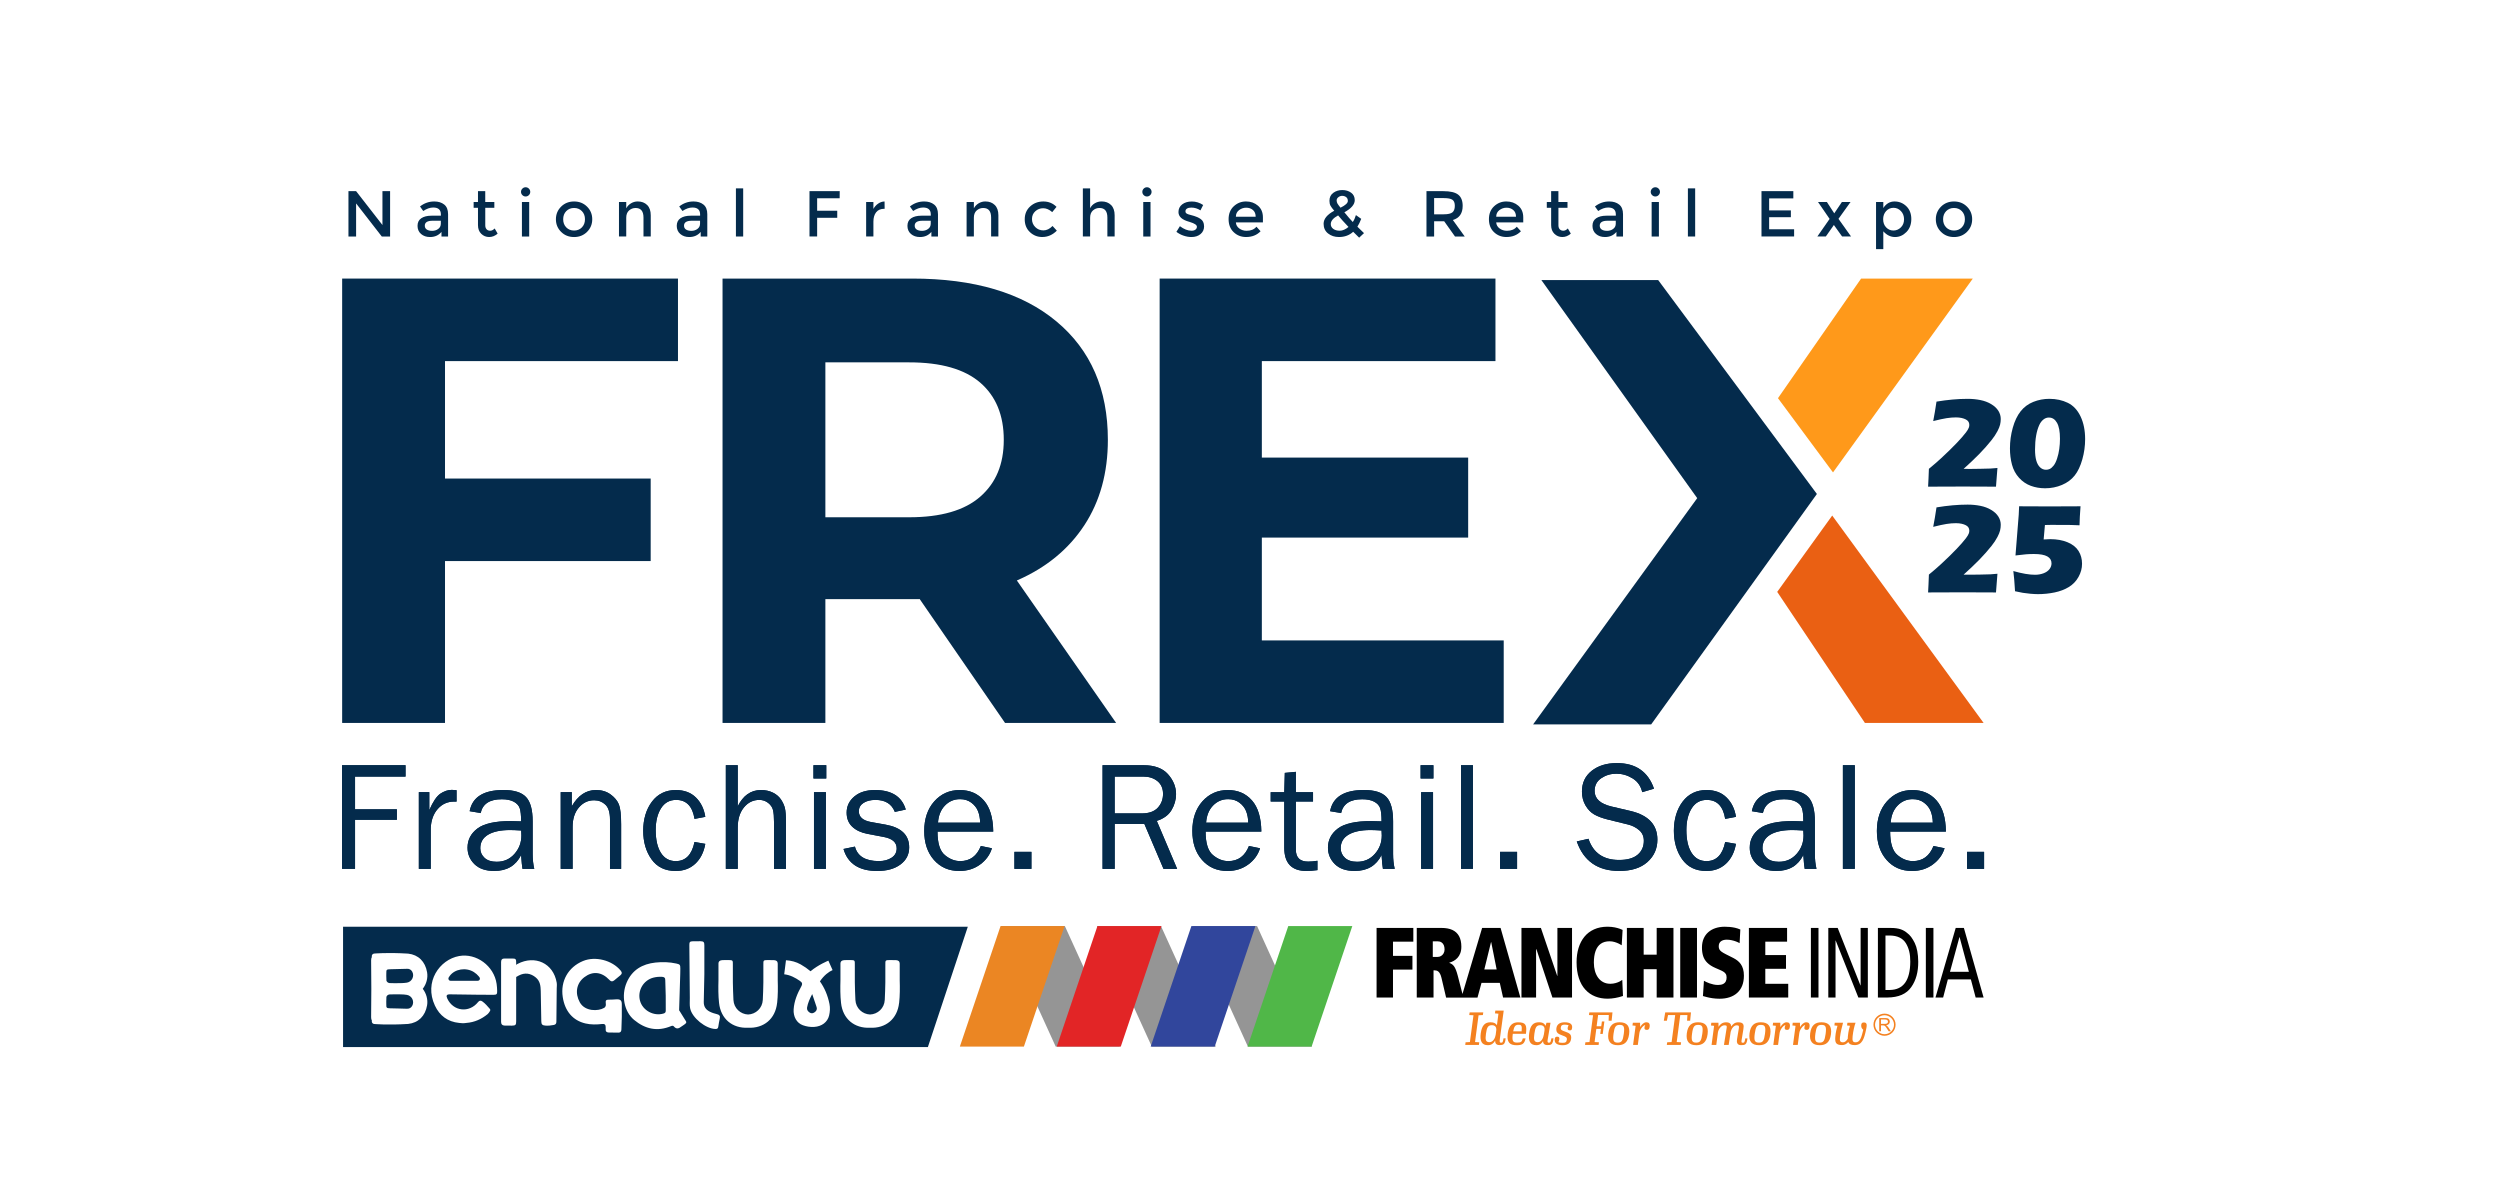 <?xml version="1.0" encoding="UTF-8"?>
<svg id="Layer_1" xmlns="http://www.w3.org/2000/svg" version="1.1" viewBox="0 0 1369.41 650.53">
  <!-- Generator: Adobe Illustrator 29.5.1, SVG Export Plug-In . SVG Version: 2.1.0 Build 141)  -->
  <defs>
    <style>
      .st0, .st1 {
        fill-rule: evenodd;
      }

      .st0, .st2 {
        fill: #f48120;
      }

      .st1, .st3 {
        fill: #042b4c;
      }

      .st4 {
        fill: #50b748;
      }

      .st5 {
        fill: #ff991a;
      }

      .st6 {
        fill: #e22526;
      }

      .st7 {
        fill: none;
      }

      .st8 {
        fill: #31469c;
      }

      .st9 {
        fill: #eb8623;
      }

      .st10 {
        fill: #959595;
      }

      .st11 {
        fill: #ea6013;
      }
    </style>
  </defs>
  <g>
    <polyline class="st5" points="973.91 218.11 1019.44 152.59 1080.64 152.59 1004.05 258.77"/>
    <polyline class="st11" points="973.49 324.21 1021.53 396 1086.55 396 1003.62 282.4"/>
  </g>
  <g>
    <g>
      <path class="st1" d="M194.48,475.92h-7.11v-56.77h34.77v6.24h-27.66v17.92h22.92v5.74h-22.92v26.87Z"/>
      <path class="st1" d="M235.95,475.92h-6.53v-42.01h5.74v9.82c2.02-4.63,4.06-7.63,6.09-9,2.04-1.37,4.12-2.06,6.26-2.06.67,0,1.52.06,2.58.17v6.24h-1.33c-3.6,0-6.6,1.34-8.98,4.03-2.38,2.69-3.66,6.23-3.83,10.61v22.21Z"/>
      <path class="st1" d="M292.65,475.92h-6.45c-.25-1.33-.5-3.85-.75-7.57-2.88,5.82-7.79,8.73-14.72,8.73-4.71,0-8.33-1.25-10.86-3.75-2.52-2.5-3.78-5.5-3.78-9,0-4.25,1.8-7.74,5.41-10.48,3.6-2.73,9.73-4.1,18.38-4.1,1.16,0,3.02.06,5.57.17,0-3.33-.26-5.73-.77-7.22-.51-1.48-1.6-2.67-3.26-3.56-1.66-.89-3.85-1.33-6.57-1.33-6.63,0-10.48,2.52-11.56,7.57l-6.03-1.04c1.47-7.74,7.65-11.6,18.55-11.6,5.79,0,9.9,1.28,12.33,3.85s3.64,7.01,3.64,13.33v17.84c0,2.97.29,5.68.87,8.15ZM285.46,454.92c-2.66-.17-4.69-.25-6.07-.25-5.16,0-9.16.85-12.02,2.54-2.86,1.7-4.28,4.17-4.28,7.42,0,2.06.77,3.81,2.31,5.25,1.54,1.45,3.76,2.17,6.68,2.17,3.94,0,7.17-1.43,9.71-4.29,2.54-2.86,3.81-6.23,3.81-10.09,0-.78-.04-1.7-.12-2.75Z"/>
      <path class="st1" d="M340.24,475.92h-6.11v-26.99c0-3.88-.85-6.61-2.54-8.19-1.69-1.58-3.74-2.37-6.16-2.37-3.33,0-6.12,1.33-8.38,3.99-2.26,2.66-3.39,6.17-3.39,10.52v23.04h-6.53v-42.01h6.07v7.74c3.41-5.93,7.83-8.9,13.27-8.9,3.13,0,5.8.81,8.01,2.43,2.2,1.62,3.72,3.45,4.53,5.47.82,2.02,1.23,5.68,1.23,10.98v24.29Z"/>
      <path class="st1" d="M380.43,461.2l5.91,1.04c-.83,4.64-2.68,8.28-5.53,10.91-2.86,2.63-6.42,3.94-10.69,3.94-5.8,0-10.21-2.14-13.25-6.41-3.04-4.27-4.55-9.49-4.55-15.65s1.6-11.69,4.8-15.92c3.2-4.23,7.56-6.35,13.08-6.35,4.57,0,8.24,1.36,11,4.1,2.76,2.73,4.47,6.26,5.14,10.58l-5.91,1.12c-1.11-6.93-4.46-10.4-10.05-10.4-3.6,0-6.36,1.53-8.3,4.6-1.94,3.06-2.91,7.04-2.91,11.92,0,5.38.96,9.56,2.88,12.54,1.92,2.98,4.63,4.47,8.12,4.47,5.4,0,8.81-3.49,10.25-10.48Z"/>
      <path class="st1" d="M430.51,475.92h-6.53v-25.49c0-2.99-.19-5.24-.56-6.74-.37-1.5-1.26-2.79-2.66-3.89-1.4-1.1-3.02-1.64-4.84-1.64-3.36,0-6.16,1.37-8.42,4.12-2.26,2.75-3.39,6.42-3.39,11.02v22.62h-6.53v-56.77h6.53v22.5c2.97-5.93,7.21-8.9,12.73-8.9,2.47,0,4.66.49,6.59,1.45,1.93.97,3.4,2.25,4.43,3.83,1.03,1.58,1.73,3.14,2.1,4.68.37,1.54.56,4.11.56,7.71v25.49Z"/>
      <path class="st1" d="M452.61,419.15v7.28h-7.03v-7.28h7.03ZM452.4,433.92v42.01h-6.53v-42.01h6.53Z"/>
      <path class="st1" d="M462.06,465.03l6.24-1.29c1.39,5.3,5.77,7.94,13.14,7.94,2.72,0,5.02-.61,6.9-1.83,1.89-1.22,2.83-2.93,2.83-5.15,0-3.3-2.4-5.39-7.2-6.27l-8.86-1.68c-3.47-.67-6.22-1.97-8.28-3.91-2.05-1.94-3.08-4.5-3.08-7.69,0-3.52,1.4-6.47,4.2-8.84,2.8-2.37,6.57-3.56,11.31-3.56,9.12,0,14.75,3.56,16.89,10.69l-5.99,1.29c-1.72-4.38-5.25-6.57-10.61-6.57-2.66,0-4.85.55-6.55,1.64-1.7,1.09-2.56,2.62-2.56,4.59,0,3.1,2.18,5.05,6.53,5.86l8.19,1.47c8.57,1.56,12.85,5.71,12.85,12.46,0,3.86-1.59,6.98-4.78,9.35-3.19,2.37-7.43,3.56-12.73,3.56-9.95,0-16.11-4.02-18.47-12.06Z"/>
      <path class="st1" d="M537.27,463.4l6.07,1.25c-1.11,3.59-3.27,6.56-6.49,8.91-3.22,2.35-7,3.53-11.35,3.53-5.74,0-10.38-2.02-13.93-6.06-3.55-4.04-5.32-9.33-5.32-15.88s1.84-12.09,5.53-16.21c3.69-4.12,8.32-6.18,13.89-6.18s9.9,1.9,13.25,5.7c3.34,3.8,5.05,9.48,5.14,17.05h-30.53c0,6.35,1.33,10.63,3.99,12.85,2.66,2.22,5.48,3.33,8.44,3.33,5.35,0,9.12-2.76,11.31-8.28ZM536.89,450.64c-.06-2.36-.44-4.45-1.16-6.28-.72-1.83-1.94-3.39-3.66-4.68s-3.78-1.93-6.2-1.93c-3.24,0-6,1.16-8.26,3.49-2.26,2.33-3.53,5.46-3.81,9.4h23.08Z"/>
      <path class="st1" d="M564.98,466.61v9.32h-9.32v-9.32h9.32Z"/>
      <path class="st1" d="M644.77,475.92h-7.45l-10.47-24.58h-16.26v24.58h-6.65v-56.77h22.37c6.07,0,10.57,1.66,13.5,4.97,2.93,3.31,4.39,6.94,4.39,10.88,0,3.02-.82,5.92-2.45,8.69-1.64,2.77-4.34,4.76-8.11,5.95l11.15,26.28ZM610.58,445.56h14.85c3.91,0,6.83-1.03,8.75-3.1,1.93-2.06,2.89-4.6,2.89-7.59s-1.02-5.32-3.06-6.99c-2.04-1.66-4.61-2.49-7.71-2.49h-15.72v20.17Z"/>
      <path class="st1" d="M684.13,463.4l6.07,1.25c-1.11,3.59-3.27,6.56-6.49,8.91-3.22,2.35-7,3.53-11.35,3.53-5.74,0-10.38-2.02-13.93-6.06-3.55-4.04-5.32-9.33-5.32-15.88s1.84-12.09,5.53-16.21c3.69-4.12,8.32-6.18,13.89-6.18s9.9,1.9,13.25,5.7c3.34,3.8,5.05,9.48,5.14,17.05h-30.53c0,6.35,1.33,10.63,3.99,12.85,2.66,2.22,5.48,3.33,8.44,3.33,5.35,0,9.12-2.76,11.31-8.28ZM683.75,450.64c-.06-2.36-.44-4.45-1.16-6.28-.72-1.83-1.94-3.39-3.66-4.68-1.72-1.29-3.78-1.93-6.2-1.93-3.24,0-6,1.16-8.26,3.49-2.26,2.33-3.53,5.46-3.81,9.4h23.08Z"/>
      <path class="st1" d="M721.65,471.47v5.16c-2.3.3-4.3.46-5.99.46-8.12,0-12.19-4.25-12.19-12.74v-25.31h-7.44v-5.12h7.44l.29-10.56,6.07-.58v11.15h9.4v5.12h-9.4v26.4c0,4.33,2.25,6.5,6.74,6.5,1.5,0,3.19-.15,5.07-.46Z"/>
      <path class="st1" d="M763.96,475.92h-6.45c-.25-1.33-.5-3.85-.75-7.57-2.88,5.82-7.79,8.73-14.72,8.73-4.71,0-8.33-1.25-10.85-3.75-2.52-2.5-3.78-5.5-3.78-9,0-4.25,1.8-7.74,5.41-10.48,3.6-2.73,9.73-4.1,18.38-4.1,1.16,0,3.02.06,5.57.17,0-3.33-.26-5.73-.77-7.22s-1.6-2.67-3.26-3.56c-1.66-.89-3.86-1.33-6.57-1.33-6.63,0-10.48,2.52-11.56,7.57l-6.03-1.04c1.47-7.74,7.65-11.6,18.55-11.6,5.8,0,9.91,1.28,12.33,3.85,2.43,2.56,3.64,7.01,3.64,13.33v17.84c0,2.97.29,5.68.87,8.15ZM756.76,454.92c-2.66-.17-4.69-.25-6.07-.25-5.16,0-9.16.85-12.02,2.54-2.86,1.7-4.28,4.17-4.28,7.42,0,2.06.77,3.81,2.31,5.25s3.76,2.17,6.67,2.17c3.94,0,7.17-1.43,9.71-4.29,2.54-2.86,3.8-6.23,3.8-10.09,0-.78-.04-1.7-.12-2.75Z"/>
      <path class="st1" d="M785.18,419.15v7.28h-7.03v-7.28h7.03ZM784.97,433.92v42.01h-6.53v-42.01h6.53Z"/>
      <path class="st1" d="M806.82,475.92h-6.53v-56.77h6.53v56.77Z"/>
      <path class="st1" d="M831,466.61v9.32h-9.32v-9.32h9.32Z"/>
      <path class="st1" d="M863.71,460.91l6.4-1.45c2.58,7.74,8.17,11.6,16.76,11.6,4.49,0,7.87-.95,10.15-2.86,2.27-1.91,3.41-4.46,3.41-7.66,0-2.42-.87-4.37-2.6-5.84-1.73-1.48-3.74-2.49-6.01-3.05l-11.36-2.8c-2.94-.75-5.34-1.66-7.22-2.73-1.87-1.07-3.46-2.71-4.76-4.93-1.3-2.22-1.95-4.76-1.95-7.62,0-4.75,1.79-8.53,5.36-11.35,3.58-2.82,8.16-4.23,13.77-4.23,10.31,0,17.09,4.67,20.34,14.02l-6.45,1.91c-.75-3.33-2.51-5.84-5.28-7.55-2.77-1.71-5.73-2.56-8.86-2.56s-5.87.82-8.3,2.46c-2.43,1.64-3.64,3.97-3.64,6.98,0,4.21,3.07,7.05,9.22,8.52l10.61,2.49c9.7,2.33,14.56,7.56,14.56,15.68,0,4.91-1.82,8.99-5.47,12.25-3.65,3.26-8.78,4.89-15.41,4.89-11.76,0-19.52-5.39-23.29-16.18Z"/>
      <path class="st1" d="M944.99,461.2l5.91,1.04c-.83,4.64-2.68,8.28-5.53,10.91-2.86,2.63-6.42,3.94-10.69,3.94-5.8,0-10.21-2.14-13.25-6.41-3.04-4.27-4.55-9.49-4.55-15.65s1.6-11.69,4.8-15.92c3.2-4.23,7.56-6.35,13.08-6.35,4.58,0,8.24,1.36,11,4.1,2.76,2.73,4.47,6.26,5.14,10.58l-5.91,1.12c-1.11-6.93-4.46-10.4-10.04-10.4-3.6,0-6.37,1.53-8.3,4.6-1.94,3.06-2.91,7.04-2.91,11.92,0,5.38.96,9.56,2.89,12.54,1.92,2.98,4.63,4.47,8.12,4.47,5.4,0,8.81-3.49,10.25-10.48Z"/>
      <path class="st1" d="M994.99,475.92h-6.45c-.25-1.33-.5-3.85-.75-7.57-2.88,5.82-7.79,8.73-14.72,8.73-4.71,0-8.33-1.25-10.85-3.75-2.52-2.5-3.78-5.5-3.78-9,0-4.25,1.8-7.74,5.41-10.48,3.6-2.73,9.73-4.1,18.38-4.1,1.16,0,3.02.06,5.57.17,0-3.33-.26-5.73-.77-7.22-.51-1.48-1.6-2.67-3.26-3.56-1.66-.89-3.86-1.33-6.57-1.33-6.63,0-10.48,2.52-11.56,7.57l-6.03-1.04c1.47-7.74,7.65-11.6,18.55-11.6,5.8,0,9.91,1.28,12.33,3.85,2.43,2.56,3.64,7.01,3.64,13.33v17.84c0,2.97.29,5.68.87,8.15ZM987.79,454.92c-2.66-.17-4.69-.25-6.07-.25-5.16,0-9.16.85-12.02,2.54-2.86,1.7-4.28,4.17-4.28,7.42,0,2.06.77,3.81,2.31,5.25,1.54,1.45,3.76,2.17,6.67,2.17,3.94,0,7.17-1.43,9.71-4.29s3.8-6.23,3.8-10.09c0-.78-.04-1.7-.12-2.75Z"/>
      <path class="st1" d="M1016,475.92h-6.53v-56.77h6.53v56.77Z"/>
      <path class="st1" d="M1059.1,463.4l6.07,1.25c-1.11,3.59-3.27,6.56-6.49,8.91-3.22,2.35-7,3.53-11.35,3.53-5.74,0-10.38-2.02-13.93-6.06-3.55-4.04-5.32-9.33-5.32-15.88s1.84-12.09,5.53-16.21c3.69-4.12,8.32-6.18,13.89-6.18s9.9,1.9,13.25,5.7c3.34,3.8,5.05,9.48,5.14,17.05h-30.53c0,6.35,1.33,10.63,3.99,12.85,2.66,2.22,5.48,3.33,8.44,3.33,5.35,0,9.12-2.76,11.31-8.28ZM1058.73,450.64c-.06-2.36-.44-4.45-1.16-6.28-.72-1.83-1.94-3.39-3.66-4.68-1.72-1.29-3.78-1.93-6.2-1.93-3.24,0-6,1.16-8.26,3.49-2.26,2.33-3.53,5.46-3.81,9.4h23.08Z"/>
      <path class="st1" d="M1086.81,466.61v9.32h-9.32v-9.32h9.32Z"/>
    </g>
    <g>
      <path class="st1" d="M194.48,475.92h-7.11v-56.77h34.77v6.24h-27.66v17.92h22.92v5.74h-22.92v26.87Z"/>
      <path class="st1" d="M235.95,475.92h-6.53v-42.01h5.74v9.82c2.02-4.63,4.06-7.63,6.09-9,2.04-1.37,4.12-2.06,6.26-2.06.67,0,1.52.06,2.58.17v6.24h-1.33c-3.6,0-6.6,1.34-8.98,4.03-2.38,2.69-3.66,6.23-3.83,10.61v22.21Z"/>
      <path class="st1" d="M292.65,475.92h-6.45c-.25-1.33-.5-3.85-.75-7.57-2.88,5.82-7.79,8.73-14.72,8.73-4.71,0-8.33-1.25-10.86-3.75-2.52-2.5-3.78-5.5-3.78-9,0-4.25,1.8-7.74,5.41-10.48,3.6-2.73,9.73-4.1,18.38-4.1,1.16,0,3.02.06,5.57.17,0-3.33-.26-5.73-.77-7.22-.51-1.48-1.6-2.67-3.26-3.56-1.66-.89-3.85-1.33-6.57-1.33-6.63,0-10.48,2.52-11.56,7.57l-6.03-1.04c1.47-7.74,7.65-11.6,18.55-11.6,5.79,0,9.9,1.28,12.33,3.85s3.64,7.01,3.64,13.33v17.84c0,2.97.29,5.68.87,8.15ZM285.46,454.92c-2.66-.17-4.69-.25-6.07-.25-5.16,0-9.16.85-12.02,2.54-2.86,1.7-4.28,4.17-4.28,7.42,0,2.06.77,3.81,2.31,5.25,1.54,1.45,3.76,2.17,6.68,2.17,3.94,0,7.17-1.43,9.71-4.29,2.54-2.86,3.81-6.23,3.81-10.09,0-.78-.04-1.7-.12-2.75Z"/>
      <path class="st1" d="M340.24,475.92h-6.11v-26.99c0-3.88-.85-6.61-2.54-8.19-1.69-1.58-3.74-2.37-6.16-2.37-3.33,0-6.12,1.33-8.38,3.99-2.26,2.66-3.39,6.17-3.39,10.52v23.04h-6.53v-42.01h6.07v7.74c3.41-5.93,7.83-8.9,13.27-8.9,3.13,0,5.8.81,8.01,2.43,2.2,1.62,3.72,3.45,4.53,5.47.82,2.02,1.23,5.68,1.23,10.98v24.29Z"/>
      <path class="st1" d="M380.43,461.2l5.91,1.04c-.83,4.64-2.68,8.28-5.53,10.91-2.86,2.63-6.42,3.94-10.69,3.94-5.8,0-10.21-2.14-13.25-6.41-3.04-4.27-4.55-9.49-4.55-15.65s1.6-11.69,4.8-15.92c3.2-4.23,7.56-6.35,13.08-6.35,4.57,0,8.24,1.36,11,4.1,2.76,2.73,4.47,6.26,5.14,10.58l-5.91,1.12c-1.11-6.93-4.46-10.4-10.05-10.4-3.6,0-6.36,1.53-8.3,4.6-1.94,3.06-2.91,7.04-2.91,11.92,0,5.38.96,9.56,2.88,12.54,1.92,2.98,4.63,4.47,8.12,4.47,5.4,0,8.81-3.49,10.25-10.48Z"/>
      <path class="st1" d="M430.51,475.92h-6.53v-25.49c0-2.99-.19-5.24-.56-6.74-.37-1.5-1.26-2.79-2.66-3.89-1.4-1.1-3.02-1.64-4.84-1.64-3.36,0-6.16,1.37-8.42,4.12-2.26,2.75-3.39,6.42-3.39,11.02v22.62h-6.53v-56.77h6.53v22.5c2.97-5.93,7.21-8.9,12.73-8.9,2.47,0,4.66.49,6.59,1.45,1.93.97,3.4,2.25,4.43,3.83,1.03,1.58,1.73,3.14,2.1,4.68.37,1.54.56,4.11.56,7.71v25.49Z"/>
      <path class="st1" d="M452.61,419.15v7.28h-7.03v-7.28h7.03ZM452.4,433.92v42.01h-6.53v-42.01h6.53Z"/>
      <path class="st1" d="M462.06,465.03l6.24-1.29c1.39,5.3,5.77,7.94,13.14,7.94,2.72,0,5.02-.61,6.9-1.83,1.89-1.22,2.83-2.93,2.83-5.15,0-3.3-2.4-5.39-7.2-6.27l-8.86-1.68c-3.47-.67-6.22-1.97-8.28-3.91-2.05-1.94-3.08-4.5-3.08-7.69,0-3.52,1.4-6.47,4.2-8.84,2.8-2.37,6.57-3.56,11.31-3.56,9.12,0,14.75,3.56,16.89,10.69l-5.99,1.29c-1.72-4.38-5.25-6.57-10.61-6.57-2.66,0-4.85.55-6.55,1.64-1.7,1.09-2.56,2.62-2.56,4.59,0,3.1,2.18,5.05,6.53,5.86l8.19,1.47c8.57,1.56,12.85,5.71,12.85,12.46,0,3.86-1.59,6.98-4.78,9.35-3.19,2.37-7.43,3.56-12.73,3.56-9.95,0-16.11-4.02-18.47-12.06Z"/>
      <path class="st1" d="M537.27,463.4l6.07,1.25c-1.11,3.59-3.27,6.56-6.49,8.91-3.22,2.35-7,3.53-11.35,3.53-5.74,0-10.38-2.02-13.93-6.06-3.55-4.04-5.32-9.33-5.32-15.88s1.84-12.09,5.53-16.21c3.69-4.12,8.32-6.18,13.89-6.18s9.9,1.9,13.25,5.7c3.34,3.8,5.05,9.48,5.14,17.05h-30.53c0,6.35,1.33,10.63,3.99,12.85,2.66,2.22,5.48,3.33,8.44,3.33,5.35,0,9.12-2.76,11.31-8.28ZM536.89,450.64c-.06-2.36-.44-4.45-1.16-6.28-.72-1.83-1.94-3.39-3.66-4.68s-3.78-1.93-6.2-1.93c-3.24,0-6,1.16-8.26,3.49-2.26,2.33-3.53,5.46-3.81,9.4h23.08Z"/>
      <path class="st1" d="M564.98,466.61v9.32h-9.32v-9.32h9.32Z"/>
      <path class="st1" d="M644.77,475.92h-7.45l-10.47-24.58h-16.26v24.58h-6.65v-56.77h22.37c6.07,0,10.57,1.66,13.5,4.97,2.93,3.31,4.39,6.94,4.39,10.88,0,3.02-.82,5.92-2.45,8.69-1.64,2.77-4.34,4.76-8.11,5.95l11.15,26.28ZM610.58,445.56h14.85c3.91,0,6.83-1.03,8.75-3.1,1.93-2.06,2.89-4.6,2.89-7.59s-1.02-5.32-3.06-6.99c-2.04-1.66-4.61-2.49-7.71-2.49h-15.72v20.17Z"/>
      <path class="st1" d="M684.13,463.4l6.07,1.25c-1.11,3.59-3.27,6.56-6.49,8.91-3.22,2.35-7,3.53-11.35,3.53-5.74,0-10.38-2.02-13.93-6.06-3.55-4.04-5.32-9.33-5.32-15.88s1.84-12.09,5.53-16.21c3.69-4.12,8.32-6.18,13.89-6.18s9.9,1.9,13.25,5.7c3.34,3.8,5.05,9.48,5.14,17.05h-30.53c0,6.35,1.33,10.63,3.99,12.85,2.66,2.22,5.48,3.33,8.44,3.33,5.35,0,9.12-2.76,11.31-8.28ZM683.75,450.64c-.06-2.36-.44-4.45-1.16-6.28-.72-1.83-1.94-3.39-3.66-4.68-1.72-1.29-3.78-1.93-6.2-1.93-3.24,0-6,1.16-8.26,3.49-2.26,2.33-3.53,5.46-3.81,9.4h23.08Z"/>
      <path class="st1" d="M721.65,471.47v5.16c-2.3.3-4.3.46-5.99.46-8.12,0-12.19-4.25-12.19-12.74v-25.31h-7.44v-5.12h7.44l.29-10.56,6.07-.58v11.15h9.4v5.12h-9.4v26.4c0,4.33,2.25,6.5,6.74,6.5,1.5,0,3.19-.15,5.07-.46Z"/>
      <path class="st1" d="M763.96,475.92h-6.45c-.25-1.33-.5-3.85-.75-7.57-2.88,5.82-7.79,8.73-14.72,8.73-4.71,0-8.33-1.25-10.85-3.75-2.52-2.5-3.78-5.5-3.78-9,0-4.25,1.8-7.74,5.41-10.48,3.6-2.73,9.73-4.1,18.38-4.1,1.16,0,3.02.06,5.57.17,0-3.33-.26-5.73-.77-7.22s-1.6-2.67-3.26-3.56c-1.66-.89-3.86-1.33-6.57-1.33-6.63,0-10.48,2.52-11.56,7.57l-6.03-1.04c1.47-7.74,7.65-11.6,18.55-11.6,5.8,0,9.91,1.28,12.33,3.85,2.43,2.56,3.64,7.01,3.64,13.33v17.84c0,2.97.29,5.68.87,8.15ZM756.76,454.92c-2.66-.17-4.69-.25-6.07-.25-5.16,0-9.16.85-12.02,2.54-2.86,1.7-4.28,4.17-4.28,7.42,0,2.06.77,3.81,2.31,5.25s3.76,2.17,6.67,2.17c3.94,0,7.17-1.43,9.71-4.29,2.54-2.86,3.8-6.23,3.8-10.09,0-.78-.04-1.7-.12-2.75Z"/>
      <path class="st1" d="M785.18,419.15v7.28h-7.03v-7.28h7.03ZM784.97,433.92v42.01h-6.53v-42.01h6.53Z"/>
      <path class="st1" d="M806.82,475.92h-6.53v-56.77h6.53v56.77Z"/>
      <path class="st1" d="M831,466.61v9.32h-9.32v-9.32h9.32Z"/>
      <path class="st1" d="M863.71,460.91l6.4-1.45c2.58,7.74,8.17,11.6,16.76,11.6,4.49,0,7.87-.95,10.15-2.86,2.27-1.91,3.41-4.46,3.41-7.66,0-2.42-.87-4.37-2.6-5.84-1.73-1.48-3.74-2.49-6.01-3.05l-11.36-2.8c-2.94-.75-5.34-1.66-7.22-2.73-1.87-1.07-3.46-2.71-4.76-4.93-1.3-2.22-1.95-4.76-1.95-7.62,0-4.75,1.79-8.53,5.36-11.35,3.58-2.82,8.16-4.23,13.77-4.23,10.31,0,17.09,4.67,20.34,14.02l-6.45,1.91c-.75-3.33-2.51-5.84-5.28-7.55-2.77-1.71-5.73-2.56-8.86-2.56s-5.87.82-8.3,2.46c-2.43,1.64-3.64,3.97-3.64,6.98,0,4.21,3.07,7.05,9.22,8.52l10.61,2.49c9.7,2.33,14.56,7.56,14.56,15.68,0,4.91-1.82,8.99-5.47,12.25-3.65,3.26-8.78,4.89-15.41,4.89-11.76,0-19.52-5.39-23.29-16.18Z"/>
      <path class="st1" d="M944.99,461.2l5.91,1.04c-.83,4.64-2.68,8.28-5.53,10.91-2.86,2.63-6.42,3.94-10.69,3.94-5.8,0-10.21-2.14-13.25-6.41-3.04-4.27-4.55-9.49-4.55-15.65s1.6-11.69,4.8-15.92c3.2-4.23,7.56-6.35,13.08-6.35,4.58,0,8.24,1.36,11,4.1,2.76,2.73,4.47,6.26,5.14,10.58l-5.91,1.12c-1.11-6.93-4.46-10.4-10.04-10.4-3.6,0-6.37,1.53-8.3,4.6-1.94,3.06-2.91,7.04-2.91,11.92,0,5.38.96,9.56,2.89,12.54,1.92,2.98,4.63,4.47,8.12,4.47,5.4,0,8.81-3.49,10.25-10.48Z"/>
      <path class="st1" d="M994.99,475.92h-6.45c-.25-1.33-.5-3.85-.75-7.57-2.88,5.82-7.79,8.73-14.72,8.73-4.71,0-8.33-1.25-10.85-3.75-2.52-2.5-3.78-5.5-3.78-9,0-4.25,1.8-7.74,5.41-10.48,3.6-2.73,9.73-4.1,18.38-4.1,1.16,0,3.02.06,5.57.17,0-3.33-.26-5.73-.77-7.22-.51-1.48-1.6-2.67-3.26-3.56-1.66-.89-3.86-1.33-6.57-1.33-6.63,0-10.48,2.52-11.56,7.57l-6.03-1.04c1.47-7.74,7.65-11.6,18.55-11.6,5.8,0,9.91,1.28,12.33,3.85,2.43,2.56,3.64,7.01,3.64,13.33v17.84c0,2.97.29,5.68.87,8.15ZM987.79,454.92c-2.66-.17-4.69-.25-6.07-.25-5.16,0-9.16.85-12.02,2.54-2.86,1.7-4.28,4.17-4.28,7.42,0,2.06.77,3.81,2.31,5.25,1.54,1.45,3.76,2.17,6.67,2.17,3.94,0,7.17-1.43,9.71-4.29s3.8-6.23,3.8-10.09c0-.78-.04-1.7-.12-2.75Z"/>
      <path class="st1" d="M1016,475.92h-6.53v-56.77h6.53v56.77Z"/>
      <path class="st1" d="M1059.1,463.4l6.07,1.25c-1.11,3.59-3.27,6.56-6.49,8.91-3.22,2.35-7,3.53-11.35,3.53-5.74,0-10.38-2.02-13.93-6.06-3.55-4.04-5.32-9.33-5.32-15.88s1.84-12.09,5.53-16.21c3.69-4.12,8.32-6.18,13.89-6.18s9.9,1.9,13.25,5.7c3.34,3.8,5.05,9.48,5.14,17.05h-30.53c0,6.35,1.33,10.63,3.99,12.85,2.66,2.22,5.48,3.33,8.44,3.33,5.35,0,9.12-2.76,11.31-8.28ZM1058.73,450.64c-.06-2.36-.44-4.45-1.16-6.28-.72-1.83-1.94-3.39-3.66-4.68-1.72-1.29-3.78-1.93-6.2-1.93-3.24,0-6,1.16-8.26,3.49-2.26,2.33-3.53,5.46-3.81,9.4h23.08Z"/>
      <path class="st1" d="M1086.81,466.61v9.32h-9.32v-9.32h9.32Z"/>
    </g>
  </g>
  <g>
    <path class="st1" d="M209.49,104.71h4.19v24.84h-4.55l-14.07-18.12v18.12h-4.19v-24.84h4.19l14.43,18.55v-18.55Z"/>
    <path class="st1" d="M245.45,129.55h-3.62v-2.52c-1.56,1.87-3.66,2.81-6.29,2.81-1.97,0-3.59-.56-4.89-1.67-1.29-1.11-1.94-2.6-1.94-4.46s.69-3.25,2.06-4.17c1.37-.92,3.23-1.39,5.58-1.39h5.15v-.71c0-2.51-1.4-3.77-4.19-3.77-1.75,0-3.58.64-5.47,1.92l-1.78-2.49c2.3-1.82,4.9-2.74,7.82-2.74,2.23,0,4.04.56,5.45,1.69,1.41,1.12,2.11,2.9,2.11,5.31v12.19ZM241.47,122.51v-1.6h-4.48c-2.87,0-4.3.9-4.3,2.7,0,.92.36,1.63,1.07,2.11.71.49,1.7.73,2.97.73s2.38-.36,3.32-1.06c.95-.71,1.42-1.67,1.42-2.88Z"/>
    <path class="st1" d="M265.81,113.84v9.59c0,.9.24,1.62.71,2.15.47.53,1.14.8,1.99.8s1.67-.41,2.45-1.24l1.63,2.81c-1.4,1.26-2.94,1.88-4.64,1.88s-3.14-.59-4.34-1.76-1.79-2.75-1.79-4.74v-9.49h-2.38v-3.2h2.38v-5.94h3.98v5.94h4.98v3.2h-4.98Z"/>
    <path class="st1" d="M286.14,106.88c-.5-.5-.75-1.09-.75-1.78s.25-1.28.75-1.78c.5-.5,1.09-.75,1.78-.75s1.28.25,1.78.75c.5.5.75,1.09.75,1.78s-.25,1.28-.75,1.78-1.09.75-1.78.75-1.28-.25-1.78-.75ZM289.87,129.55h-3.98v-18.9h3.98v18.9Z"/>
    <path class="st1" d="M321.57,127.01c-1.9,1.88-4.26,2.83-7.11,2.83s-5.21-.94-7.11-2.83c-1.9-1.88-2.84-4.19-2.84-6.91s.95-5.03,2.84-6.91c1.89-1.88,4.26-2.83,7.11-2.83s5.21.94,7.11,2.83c1.9,1.88,2.84,4.19,2.84,6.91s-.95,5.03-2.84,6.91ZM310.18,124.56c1.12,1.15,2.55,1.72,4.28,1.72s3.16-.57,4.28-1.72c1.12-1.15,1.69-2.63,1.69-4.46s-.56-3.31-1.69-4.46-2.55-1.72-4.28-1.72-3.16.57-4.28,1.72c-1.13,1.15-1.69,2.64-1.69,4.46s.56,3.31,1.69,4.46Z"/>
    <path class="st1" d="M343.03,119.31v10.23h-3.98v-18.9h3.98v3.45c.64-1.16,1.52-2.07,2.65-2.74,1.12-.66,2.34-1,3.64-1,2.13,0,3.86.65,5.17,1.95,1.32,1.3,1.97,3.19,1.97,5.65v11.58h-3.98v-10.38c0-3.48-1.44-5.22-4.33-5.22-1.37,0-2.57.46-3.59,1.37-1.02.91-1.53,2.24-1.53,4Z"/>
    <path class="st1" d="M387.44,129.55h-3.62v-2.52c-1.56,1.87-3.66,2.81-6.29,2.81-1.97,0-3.59-.56-4.89-1.67-1.29-1.11-1.94-2.6-1.94-4.46s.69-3.25,2.06-4.17,3.23-1.39,5.58-1.39h5.15v-.71c0-2.51-1.4-3.77-4.19-3.77-1.75,0-3.58.64-5.47,1.92l-1.78-2.49c2.3-1.82,4.9-2.74,7.82-2.74,2.23,0,4.04.56,5.45,1.69s2.11,2.9,2.11,5.31v12.19ZM383.46,122.51v-1.6h-4.48c-2.87,0-4.3.9-4.3,2.7,0,.92.36,1.63,1.07,2.11s1.7.73,2.97.73,2.38-.36,3.32-1.06c.95-.71,1.42-1.67,1.42-2.88Z"/>
    <path class="st1" d="M407.09,129.55h-3.98v-26.37h3.98v26.37Z"/>
    <path class="st1" d="M447.6,108.62v6.82h11.01v3.87h-11.01v10.23h-4.19v-24.84h16.56l-.04,3.91h-12.33Z"/>
    <path class="st1" d="M484.35,114.37c-1.97,0-3.45.64-4.44,1.92-1,1.28-1.49,3-1.49,5.15v8.1h-3.98v-18.9h3.98v3.8c.64-1.18,1.51-2.16,2.61-2.91,1.1-.76,2.27-1.15,3.5-1.17l.04,4.02h-.21Z"/>
    <path class="st1" d="M513.8,129.55h-3.62v-2.52c-1.56,1.87-3.66,2.81-6.29,2.81-1.97,0-3.59-.56-4.89-1.67-1.29-1.11-1.94-2.6-1.94-4.46s.69-3.25,2.06-4.17c1.37-.92,3.23-1.39,5.58-1.39h5.15v-.71c0-2.51-1.4-3.77-4.19-3.77-1.75,0-3.58.64-5.47,1.92l-1.78-2.49c2.3-1.82,4.9-2.74,7.82-2.74,2.23,0,4.04.56,5.45,1.69s2.11,2.9,2.11,5.31v12.19ZM509.82,122.51v-1.6h-4.48c-2.87,0-4.3.9-4.3,2.7,0,.92.36,1.63,1.07,2.11s1.7.73,2.97.73,2.38-.36,3.32-1.06c.95-.71,1.42-1.67,1.42-2.88Z"/>
    <path class="st1" d="M533.45,119.31v10.23h-3.98v-18.9h3.98v3.45c.64-1.16,1.52-2.07,2.65-2.74,1.12-.66,2.34-1,3.64-1,2.13,0,3.86.65,5.17,1.95,1.32,1.3,1.97,3.19,1.97,5.65v11.58h-3.98v-10.38c0-3.48-1.44-5.22-4.33-5.22-1.37,0-2.57.46-3.59,1.37s-1.53,2.24-1.53,4Z"/>
    <path class="st1" d="M570.94,129.83c-2.63,0-4.89-.89-6.79-2.68-1.9-1.79-2.84-4.13-2.84-7.02s.99-5.24,2.97-7.05c1.98-1.81,4.39-2.72,7.23-2.72s5.25.98,7.21,2.95l-2.35,2.88c-1.63-1.42-3.28-2.13-4.94-2.13s-3.1.55-4.32,1.65c-1.22,1.1-1.83,2.52-1.83,4.26s.6,3.22,1.81,4.42c1.21,1.21,2.69,1.81,4.46,1.81s3.43-.81,4.99-2.42l2.35,2.56c-2.3,2.32-4.95,3.48-7.96,3.48Z"/>
    <path class="st1" d="M597.13,119.31v10.23h-3.98v-26.33h3.98v10.87c.57-1.16,1.43-2.07,2.58-2.74s2.39-1,3.71-1c2.13,0,3.86.65,5.17,1.95,1.32,1.3,1.97,3.19,1.97,5.65v11.58h-3.98v-10.38c0-3.48-1.44-5.22-4.33-5.22-1.37,0-2.57.46-3.59,1.37s-1.53,2.24-1.53,4Z"/>
    <path class="st1" d="M626.48,106.88c-.5-.5-.75-1.09-.75-1.78s.25-1.28.75-1.78c.5-.5,1.09-.75,1.78-.75s1.28.25,1.78.75c.5.5.75,1.09.75,1.78s-.25,1.28-.75,1.78-1.09.75-1.78.75-1.28-.25-1.78-.75ZM630.21,129.55h-3.98v-18.9h3.98v18.9Z"/>
    <path class="st1" d="M659.56,123.9c0,1.8-.65,3.24-1.95,4.32-1.3,1.08-2.97,1.62-5.01,1.62-1.37,0-2.8-.25-4.28-.75-1.48-.5-2.79-1.2-3.93-2.1l1.92-3.09c2.2,1.66,4.33,2.49,6.4,2.49.9,0,1.61-.21,2.13-.62.52-.41.78-.94.78-1.58,0-.95-1.26-1.8-3.77-2.56-.19-.07-.33-.12-.43-.14-3.93-1.07-5.9-2.84-5.9-5.33,0-1.75.68-3.16,2.04-4.21,1.36-1.05,3.13-1.58,5.31-1.58s4.24.64,6.18,1.92l-1.49,2.95c-1.54-1.02-3.21-1.53-5.01-1.53-.95,0-1.72.17-2.31.51-.59.34-.89.86-.89,1.55,0,.62.31,1.07.92,1.35.43.21,1.02.42,1.79.6.77.19,1.45.38,2.04.57.59.19,1.17.4,1.72.64s1.15.57,1.79.99c1.28.85,1.92,2.18,1.92,3.98Z"/>
    <path class="st1" d="M691.79,121.84h-14.82c.09,1.37.72,2.48,1.88,3.32,1.16.84,2.49,1.26,3.98,1.26,2.37,0,4.17-.75,5.4-2.24l2.27,2.49c-2.04,2.11-4.69,3.16-7.96,3.16-2.65,0-4.91-.88-6.77-2.65-1.86-1.76-2.79-4.13-2.79-7.11s.95-5.34,2.84-7.09,4.13-2.63,6.7-2.63,4.76.78,6.56,2.33c1.8,1.55,2.7,3.69,2.7,6.41v2.74ZM676.97,118.71h10.84c0-1.59-.5-2.81-1.49-3.66-1-.85-2.22-1.28-3.68-1.28s-2.77.44-3.93,1.33c-1.16.89-1.74,2.09-1.74,3.61Z"/>
    <path class="st1" d="M733.4,129.83c-2.32,0-4.3-.65-5.93-1.94s-2.45-3.06-2.45-5.31c0-2.68,1.94-5.06,5.83-7.14-.97-1.11-1.65-2.03-2.04-2.74-.39-.71-.59-1.61-.59-2.7,0-1.89.7-3.35,2.1-4.37,1.4-1.02,3.04-1.53,4.94-1.53s3.5.49,4.83,1.46c1.33.97,1.99,2.33,1.99,4.09,0,2.35-1.9,4.56-5.69,6.64,1.89,2.32,3.43,4.1,4.62,5.33.73-1.09,1.3-2.36,1.71-3.8l2.91,2.06c-.62,1.63-1.32,3.07-2.1,4.3.95.97,2.16,2.14,3.62,3.52l-2.66,2.49-3.27-3.23c-2.08,1.92-4.69,2.88-7.82,2.88ZM730.31,125.37c.9.67,2.1,1.01,3.59,1.01s3.08-.69,4.76-2.06c-2.39-2.51-4.29-4.62-5.69-6.33-2.68,1.45-4.02,3.03-4.02,4.76,0,1.07.45,1.94,1.35,2.61ZM735.23,107.27c-.79,0-1.51.25-2.13.75-.63.5-.94,1.08-.94,1.74s.16,1.26.48,1.79.87,1.27,1.65,2.22c2.68-1.33,4.01-2.56,4.01-3.7,0-.95-.31-1.65-.94-2.11-.63-.46-1.34-.69-2.13-.69Z"/>
    <path class="st1" d="M801.2,112.77c0,4.1-1.79,6.68-5.37,7.75l6.5,9.03h-5.33l-5.93-8.35h-5.51v8.35h-4.19v-24.84h9.24c3.79,0,6.5.64,8.14,1.92,1.63,1.28,2.45,3.33,2.45,6.15ZM795.62,116.29c.85-.73,1.28-1.91,1.28-3.53s-.44-2.74-1.32-3.34c-.88-.6-2.44-.91-4.69-.91h-5.33v8.88h5.22c2.37,0,3.98-.37,4.83-1.1Z"/>
    <path class="st1" d="M834.39,121.84h-14.82c.09,1.37.72,2.48,1.88,3.32,1.16.84,2.49,1.26,3.98,1.26,2.37,0,4.17-.75,5.4-2.24l2.27,2.49c-2.04,2.11-4.69,3.16-7.96,3.16-2.65,0-4.91-.88-6.77-2.65-1.86-1.76-2.79-4.13-2.79-7.11s.95-5.34,2.84-7.09,4.13-2.63,6.7-2.63,4.76.78,6.56,2.33c1.8,1.55,2.7,3.69,2.7,6.41v2.74ZM819.57,118.71h10.84c0-1.59-.5-2.81-1.49-3.66-1-.85-2.22-1.28-3.68-1.28s-2.77.44-3.93,1.33c-1.16.89-1.74,2.09-1.74,3.61Z"/>
    <path class="st1" d="M853.65,113.84v9.59c0,.9.24,1.62.71,2.15.47.53,1.14.8,1.99.8s1.67-.41,2.45-1.24l1.63,2.81c-1.4,1.26-2.94,1.88-4.64,1.88s-3.14-.59-4.34-1.76c-1.2-1.17-1.79-2.75-1.79-4.74v-9.49h-2.38v-3.2h2.38v-5.94h3.98v5.94h4.98v3.2h-4.98Z"/>
    <path class="st1" d="M889.04,129.55h-3.62v-2.52c-1.56,1.87-3.66,2.81-6.29,2.81-1.97,0-3.59-.56-4.89-1.67-1.29-1.11-1.94-2.6-1.94-4.46s.69-3.25,2.06-4.17c1.37-.92,3.23-1.39,5.58-1.39h5.15v-.71c0-2.51-1.4-3.77-4.19-3.77-1.75,0-3.58.64-5.47,1.92l-1.78-2.49c2.3-1.82,4.9-2.74,7.82-2.74,2.23,0,4.04.56,5.45,1.69,1.41,1.12,2.11,2.9,2.11,5.31v12.19ZM885.06,122.51v-1.6h-4.48c-2.87,0-4.3.9-4.3,2.7,0,.92.36,1.63,1.07,2.11s1.7.73,2.97.73,2.38-.36,3.32-1.06c.95-.71,1.42-1.67,1.42-2.88Z"/>
    <path class="st1" d="M904.96,106.88c-.5-.5-.75-1.09-.75-1.78s.25-1.28.75-1.78c.5-.5,1.09-.75,1.78-.75s1.28.25,1.78.75c.5.5.75,1.09.75,1.78s-.25,1.28-.75,1.78-1.09.75-1.78.75-1.28-.25-1.78-.75ZM908.69,129.55h-3.98v-18.9h3.98v18.9Z"/>
    <path class="st1" d="M928.55,129.55h-3.98v-26.37h3.98v26.37Z"/>
    <path class="st1" d="M982.32,104.71v3.95h-13.25v6.57h11.9v3.73h-11.9v6.64h13.68v3.94h-17.87v-24.84h17.45Z"/>
    <path class="st1" d="M1000.69,110.64l4.05,6.22,4.19-6.22h4.73l-6.61,9.24,6.89,9.66h-4.9l-4.51-6.29-4.41,6.29h-4.65l6.72-9.63-6.36-9.27h4.87Z"/>
    <path class="st1" d="M1037.75,110.36c2.53,0,4.7.88,6.5,2.63,1.8,1.75,2.7,4.09,2.7,7s-.9,5.28-2.68,7.11c-1.79,1.82-3.87,2.74-6.25,2.74s-4.52-1.04-6.41-3.13v9.74h-3.98v-25.8h3.98v3.3c1.56-2.39,3.61-3.59,6.15-3.59ZM1031.53,120.13c0,1.8.54,3.28,1.63,4.42,1.09,1.15,2.42,1.72,3.98,1.72s2.93-.57,4.09-1.71c1.16-1.14,1.74-2.61,1.74-4.43s-.57-3.32-1.71-4.51c-1.14-1.2-2.5-1.79-4.09-1.79s-2.93.6-4.02,1.79c-1.09,1.2-1.63,2.69-1.63,4.5Z"/>
    <path class="st1" d="M1077.44,127.01c-1.9,1.88-4.26,2.83-7.11,2.83s-5.21-.94-7.11-2.83c-1.9-1.88-2.84-4.19-2.84-6.91s.95-5.03,2.84-6.91c1.89-1.88,4.26-2.83,7.11-2.83s5.21.94,7.11,2.83,2.84,4.19,2.84,6.91-.95,5.03-2.84,6.91ZM1066.05,124.56c1.12,1.15,2.55,1.72,4.28,1.72s3.16-.57,4.28-1.72,1.69-2.63,1.69-4.46-.56-3.31-1.69-4.46c-1.12-1.15-2.55-1.72-4.28-1.72s-3.16.57-4.28,1.72c-1.13,1.15-1.69,2.64-1.69,4.46s.56,3.31,1.69,4.46Z"/>
  </g>
  <g>
    <polygon class="st1" points="187.42 396 243.76 396 243.76 307.33 356.42 307.33 356.42 262.13 243.76 262.13 243.76 197.8 371.37 197.8 371.37 152.59 187.42 152.59 187.42 396"/>
    <path class="st1" d="M557.47,317.76c15.76-6.95,27.93-16.98,36.51-30.08,8.57-13.09,12.87-28.69,12.87-46.77,0-27.59-9.39-49.2-28.17-64.85-18.78-15.65-45.09-23.47-78.93-23.47h-103.97v243.41h56.33v-67.81h49.03c.89,0,1.76-.02,2.64-.03l46.74,67.83h60.85l-54.38-78.04c.16-.07.32-.13.48-.2ZM536.96,209.62c8.57,7.42,12.87,17.85,12.87,31.3s-4.29,23.59-12.87,31.12c-8.58,7.54-21.56,11.3-38.95,11.3h-45.9v-84.85h45.9c17.39,0,30.37,3.71,38.95,11.13Z"/>
    <polygon class="st1" points="691.19 294.47 804.21 294.47 804.21 250.65 691.19 250.65 691.19 197.8 819.16 197.8 819.16 152.59 635.21 152.59 635.21 396 823.68 396 823.68 350.8 691.19 350.8 691.19 294.47"/>
    <polygon class="st1" points="995.23 270.58 908.28 153.4 844.3 153.4 929.67 272.87 839.77 396.81 904.45 396.81 995.23 270.58"/>
  </g>
  <g>
    <path class="st1" d="M1056.14,266.58c.09-1.08.17-2.52.22-4.3.06-1.78.13-3.61.22-5.48,2.4-1.96,4.6-3.86,6.61-5.71,3.25-3,6.13-5.81,8.64-8.44,2.01-2.1,3.69-4.02,5.05-5.78.78-1.04,1.3-1.9,1.56-2.6.18-.48.28-.98.28-1.49,0-.67-.15-1.25-.45-1.74s-.77-.92-1.42-1.26c-.65-.35-1.43-.62-2.35-.83s-1.97-.31-3.15-.31c-1.61,0-3.32.14-5.1.42-1.79.28-4.23.81-7.31,1.59l.9-4.95c.21-.99.51-2.89.9-5.71,6.06-1.01,11.75-1.52,17.05-1.52,2.42,0,4.74.22,6.95.66s4.2,1.18,5.95,2.23c1.75,1.05,3.07,2.27,3.94,3.67.88,1.4,1.31,2.9,1.31,4.51,0,1.06-.13,2.11-.38,3.15-.25.99-.73,2.16-1.42,3.49-.88,1.66-1.96,3.3-3.25,4.91-1.91,2.42-4.13,4.92-6.64,7.51-2.4,2.45-5.28,5.19-8.65,8.23l3.8.03c.9,0,2.68-.02,5.34-.07s4.51-.09,5.55-.14,2.32-.15,3.84-.31c-.07,1.11-.18,2.49-.33,4.15s-.31,3.69-.47,6.09c-5.74-.05-11.75-.07-18.02-.07-7.56,0-13.96.02-19.19.07Z"/>
    <path class="st1" d="M1122.61,218.47c3.71,0,7.06.73,10.05,2.18,2.99,1.45,5.31,3.94,6.99,7.45,1.67,3.51,2.51,7.66,2.51,12.43,0,3.74-.51,7.44-1.54,11.1-1.03,3.66-2.42,6.61-4.18,8.83-1.76,2.23-4.09,3.95-6.97,5.17-2.88,1.22-5.96,1.83-9.23,1.83-2.79,0-5.41-.45-7.85-1.35-2.44-.9-4.59-2.36-6.43-4.39-1.84-2.03-3.13-4.43-3.87-7.21-.74-2.78-1.11-5.75-1.11-8.9,0-3.83.51-7.59,1.54-11.27,1.03-3.69,2.46-6.7,4.3-9.03,1.84-2.33,4.16-4.05,6.95-5.17,2.79-1.12,5.74-1.68,8.85-1.68ZM1122.37,228.71c-1.08,0-2.05.32-2.91.97-1.04.79-1.86,1.86-2.46,3.22-.74,1.64-1.29,3.52-1.66,5.64-.42,2.33-.62,4.89-.62,7.68,0,2.44.23,4.47.69,6.07s1.16,2.84,2.09,3.72c.93.87,2.02,1.31,3.27,1.31.69,0,1.37-.15,2.02-.45.66-.3,1.35-.9,2.08-1.8.73-.9,1.37-2.19,1.92-3.87s.96-3.44,1.21-5.27c.25-1.83.38-3.7.38-5.59,0-3.92-.54-6.84-1.63-8.75-1.08-1.91-2.55-2.87-4.39-2.87Z"/>
    <path class="st1" d="M1056.14,324.52c.09-1.08.17-2.52.22-4.3.06-1.78.13-3.61.22-5.48,2.4-1.96,4.6-3.86,6.61-5.71,3.25-3,6.13-5.81,8.64-8.44,2.01-2.1,3.69-4.02,5.05-5.78.78-1.04,1.3-1.9,1.56-2.6.18-.48.28-.98.28-1.49,0-.67-.15-1.25-.45-1.74s-.77-.92-1.42-1.26c-.65-.35-1.43-.62-2.35-.83s-1.97-.31-3.15-.31c-1.61,0-3.32.14-5.1.42-1.79.28-4.23.81-7.31,1.59l.9-4.95c.21-.99.51-2.89.9-5.71,6.06-1.01,11.75-1.52,17.05-1.52,2.42,0,4.74.22,6.95.66s4.2,1.18,5.95,2.23c1.75,1.05,3.07,2.27,3.94,3.67.88,1.4,1.31,2.9,1.31,4.51,0,1.06-.13,2.11-.38,3.15-.25.99-.73,2.16-1.42,3.49-.88,1.66-1.96,3.3-3.25,4.91-1.91,2.42-4.13,4.92-6.64,7.51-2.4,2.45-5.28,5.19-8.65,8.23l3.8.03c.9,0,2.68-.02,5.34-.07s4.51-.09,5.55-.14,2.32-.15,3.84-.31c-.07,1.11-.18,2.49-.33,4.15s-.31,3.69-.47,6.09c-5.74-.05-11.75-.07-18.02-.07-7.56,0-13.96.02-19.19.07Z"/>
    <path class="st1" d="M1103.76,323.83l-.24-3.48c-.07-1.12-.14-2.15-.22-3.07-.08-.92-.24-2.42-.47-4.48,4.77,1.36,8.73,2.04,11.86,2.04,1.68,0,3.23-.27,4.65-.8,1.42-.53,2.51-1.28,3.27-2.25.76-.97,1.14-2.04,1.14-3.19,0-1.69-.78-2.97-2.33-3.83s-3.99-1.3-7.31-1.3c-1.48,0-2.92.05-4.34.16s-3.34.32-5.76.64l1.78-22.34c.07-1.11.14-2.64.21-4.6,5.78.05,11.35.07,16.7.07,6.77,0,12.42-.02,16.94-.07-.21,2.4-.34,4.3-.38,5.71l-.17,4.7-4.6-.17-2.14-.03h-3.35c-1.43-.02-3.2-.03-5.33-.03-.72,0-1.89.02-3.53.07l-.7,7.92c1.55-.11,2.74-.17,3.6-.17,3.6,0,6.77.57,9.51,1.71s4.75,2.74,6.02,4.79c1.27,2.05,1.9,4.37,1.9,6.95s-.65,4.93-1.94,7.25c-1.29,2.32-3.06,4.16-5.31,5.53-2.25,1.37-4.85,2.36-7.81,2.97-2.96.61-6,.92-9.11.92-1.18,0-2.57-.08-4.18-.22-1.61-.15-2.97-.32-4.08-.5-1.11-.18-2.52-.47-4.25-.86Z"/>
  </g>
  <g>
    <g>
      <path class="st7" d="M372.31,553.87c-.43-.35-.3-.83-.3-1.28l.59-18.96s.05-2.04.05-3.06c0-2.07-.19-2.35-2.19-2.79-3.77-.83-7.61-.95-11.42-.54-7.19.78-12.78,4.01-15.76,10.91-3.13,7.26-1.39,16,4.05,20.51,6.09,5.05,12.78,6.51,20.23,3.4.6-.25,1.14-.32,1.53.15,1.4,1.69,2.77,1.2,4.18.06.44-.35.94-.61,1.4-.94,1.56-1.13,1.54-1.35.47-2.9l-2.83-4.57ZM363.45,555.18c-5.34,1.6-11.39-1.64-12.86-6.96-1.53-5.52,1.8-11.3,7.33-12.71,1.54-.39,3.11-.53,4.7-.44,1.21.07,1.83.51,1.79,1.88l.24,8.26c0,2.75-.04,5.51.02,8.26.02.98-.26,1.42-1.23,1.71Z"/>
      <path class="st7" d="M392.81,555.53c-1.34-.33-2.66-.71-3.9-1.33-2.26-1.12-3.46-2.8-3.4-5.45l.32-15.16c0-5.26,0-10.52,0-15.78,0-1.77-.39-2.21-2.1-2.25-1.38-.04-2.76-.03-4.13.02-1.71.06-2,.39-1.99,2.12.08,9.65.15,19.3.26,28.95.02,1.88-.19,3.79.17,5.65,1.01,5.22,8.68,11.36,14.04,11.33.83,0,1.23-.38,1.36-1.13.28-1.56.46-3.14.85-4.67.35-1.4-.25-2.01-1.47-2.31Z"/>
      <path class="st7" d="M337.72,547.38c-1.43.06-2.86.23-4.29.19-1.38-.04-1.79.47-1.63,1.81.12.98.23,2.03-.91,2.7-3.19,1.9-10.45,2.05-13.28-3.03-2.78-4.99-1.94-10.46,2.5-13.81,4.54-3.43,9.45-2.93,13.57,1.39.07.07.14.15.21.22.8.86,1.64.92,2.55.15,1.09-.92,2.19-1.84,3.31-2.73,1-.8,1.07-1.6.24-2.61-4.7-5.7-13.92-8.06-20.67-5.25-8.11,3.38-12.4,11.02-11.07,19.73,1.18,7.76,5.55,12.84,12.43,14.46,3.02.71,6.09.64,9.15.29,1.32-.15,1.93.37,1.94,1.67,0,.41.03.82,0,1.23-.12,1.2.55,1.72,1.61,1.77,1.78.07,3.57.09,5.36.07,1.08,0,1.59-.5,1.64-1.71l.22-6.9c0-2.3,0-4.6,0-6.9,0-2.11-.75-2.85-2.88-2.76Z"/>
      <path class="st7" d="M283.56,527.97c-.33.17-.66.35-.81.69,0-.55,0-1.11,0-1.66,0-1.64-.41-1.97-1.98-1.94-1.43.03-2.86.03-4.29-.02-1.36-.05-1.99.6-1.99,1.91,0,10.93,0,21.86,0,32.79,0,1.31.67,2,1.96,2.04,1.33.04,2.65.06,3.98.03,1.98-.04,2.32-.4,2.32-2.34,0-5.36,0-10.72,0-16.09h0v-1.07c0-2.39,0-4.77.01-7.16.57-.33.99-.57,1.41-.79,3.28-1.75,6.52-1.29,9.36,1.1,2.35,1.98,2.61,4.63,2.68,7.36.14,5.51.2,11.03.3,16.55.03,1.74.52,2.28,2.23,2.42,1.53.12,3.05-.04,4.57-.34,1.09-.22,1.47-.74,1.47-1.89,0-5.98.11-11.95.18-17.93.01-1.12.18-2.27,0-3.36-1.82-10.73-11.94-15.24-21.39-10.3Z"/>
      <path class="st7" d="M272.03,538.93c-1.42-9.88-11.11-16.98-20.54-15.26-10.68,1.94-19.32,14.16-13.27,27.13,2.6,5.57,7.03,8.88,13.27,9.51,1.3.21,2.49.25,3.98,0,4.42-.34,8.27-2.06,11.67-4.85.5-.41.84-1.01,1.2-1.57.25-.39.36-.84-.02-1.27-1.29-1.45-2.51-2.97-4.12-4.09-.88-.62-1.6-.56-2.35.38-4.88,6.08-13.53,5.09-16.82-1.9-.8-1.71-.39-2.38,1.48-2.36,5,.06,10.01.15,15.01.21,2.91.04,5.82.08,8.73.05,1.84-.02,2.12-.35,2.07-2.17-.04-1.27-.12-2.55-.3-3.81ZM262.78,536.55c-.3.68-.93.7-1.56.7-2.35,0-4.7,0-7.05,0-2.2,0-4.39,0-6.59,0-.71,0-1.5.13-1.86-.71-.34-.79.19-1.37.6-1.94,2.8-3.86,8.92-4.85,13.25-2.14,1.05.66,1.96,1.47,2.74,2.43.4.49.77.99.47,1.66Z"/>
      <path class="st7" d="M425.99,527.81c-.03-1.29-.86-1.78-1.98-1.86-1.17-.08-2.34-.08-3.52-.06-2.37.04-2.4.13-2.37,2.56.09,6.43,0,12.85-.31,19.27-.23,4.61-3.89,7.84-8.04,8-4.15-.16-7.81-3.39-8.04-8-.32-6.42-.4-12.84-.32-19.27.03-2.43,0-2.52-2.37-2.56-1.17-.02-2.35-.01-3.52.06-1.13.07-1.95.57-1.98,1.86v9.18c-.12,4.14-.13,8.28.32,12.4.95,8.76,7.3,13.99,15.9,13.58,8.6.41,14.95-4.82,15.9-13.58.45-4.12.44-8.26.32-12.4v-9.18Z"/>
      <path class="st7" d="M456.06,531.38l-2.31-5.17s-5.53,2.24-9.77,5.81c-1.63-1.38-3.43-2.64-5.41-3.76-2.46-1.4-5.19-2.1-8.04-2.28l-.97,7.7c3.23.36,6.01,1.83,8.64,3.65.67.46,1.06.9,1.14,1.45.03.26,0,.55-.12.88-.07.21-.17.43-.31.67-2.17,3.89-3.89,7.98-4.18,12.52-.27,4.11,1.68,7.54,5.08,8.75,1.98.71,4.05,1.04,6.17.91,4.2-.27,7.3-2.63,8.16-6.21.51-2.11.64-4.27.21-6.39-.94-4.7-2.7-8.81-5.23-12.36,2.22-3.29,4.89-5.31,6.94-6.18ZM446.25,554.45c-.85.59-1.79.83-2.71.21-.97-.65-1.69-1.5-1.46-2.8.45-2.53,1.5-4.82,2.82-7.36.87,2.57,1.68,4.85,2.42,7.16.37,1.16-.09,2.1-1.07,2.78Z"/>
      <path class="st7" d="M492.81,527.81c-.03-1.29-.86-1.78-1.98-1.86-1.17-.08-2.34-.08-3.52-.06-2.37.04-2.4.13-2.37,2.56.09,6.43,0,12.85-.32,19.27-.23,4.61-3.89,7.84-8.04,8-4.15-.16-7.81-3.39-8.04-8-.32-6.42-.41-12.84-.32-19.27.03-2.43,0-2.52-2.37-2.56-1.17-.02-2.35-.01-3.52.06-1.13.07-1.95.57-1.98,1.86v9.18c-.12,4.14-.13,8.28.32,12.4.95,8.76,7.3,13.99,15.9,13.58,8.6.41,14.95-4.82,15.9-13.58.45-4.12.44-8.26.32-12.4v-9.18Z"/>
      <path class="st7" d="M233.95,532.58c-1.01-5.9-4.78-9.61-10.39-10.23-11.52-.71-18.69-.02-18.69-.02-.65.15-1.08.52-1.2,1.21v.75c-.27.41-.39,1-.38,1.79.02,5.16.04,10.32.11,15.48v.05s0,.05,0,.05c-.07,5.16-.09,10.32-.11,15.48,0,.79.11,1.38.37,1.79v.75c.13.69.56,1.05,1.21,1.21,0,0,7.17.69,18.69-.02,5.61-.62,9.38-4.33,10.39-10.23.54-3.15-.42-6.51-2.38-9.04,1.95-2.52,2.91-5.89,2.38-9.04ZM225.78,550.98c-.63,1.11-1.61,1.61-2.92,1.56-1.5-.06-3-.1-4.5-.13-1.56-.04-3.11-.07-4.67-.11-.98-.03-1.51-.09-1.79-.4-.27-.29-.3-.81-.29-1.73,0-.51-.01-1.02-.02-1.53l.08-2.6c.25-.76.85-1.16,1.57-1.33l2.98-.07c2.36.07,4.49-.07,6.71.31,2.73.47,4.23,3.61,2.86,6.03ZM222.92,538.27c-2.23.39-4.36.24-6.71.31l-2.98-.07c-.72-.17-1.33-.57-1.57-1.33l-.08-2.6c0-.51.03-1.02.02-1.52-.03-1.88.15-2.08,2.08-2.12,3.06-.08,6.12-.13,9.17-.24,1.32-.05,2.29.45,2.92,1.56,1.38,2.42-.13,5.55-2.86,6.03Z"/>
      <path class="st3" d="M364.65,545.21l-.24-8.26c.05-1.37-.58-1.81-1.79-1.88-1.59-.09-3.16.05-4.7.44-5.53,1.41-8.86,7.19-7.33,12.71,1.47,5.32,7.52,8.56,12.86,6.96.97-.29,1.25-.74,1.23-1.71-.06-2.75-.02-5.51-.02-8.26Z"/>
      <path class="st3" d="M259.57,532.46c-4.32-2.71-10.45-1.72-13.25,2.14-.41.57-.94,1.15-.6,1.94.36.84,1.15.7,1.86.71,2.2,0,4.39,0,6.59,0,2.35,0,4.7,0,7.05,0,.63,0,1.26-.02,1.56-.7.3-.67-.07-1.18-.47-1.66-.78-.96-1.69-1.77-2.74-2.43Z"/>
      <path class="st3" d="M444.9,544.51c-1.32,2.53-2.37,4.83-2.82,7.36-.23,1.29.49,2.15,1.46,2.8.92.62,1.86.38,2.71-.21.97-.68,1.44-1.61,1.07-2.78-.74-2.31-1.54-4.59-2.42-7.16Z"/>
      <g>
        <path class="st7" d="M372.31,553.87c-.43-.35-.3-.83-.3-1.28l.59-18.96s.05-2.04.05-3.06c0-2.07-.19-2.35-2.19-2.79-3.77-.83-7.61-.95-11.42-.54-7.19.78-12.78,4.01-15.76,10.91-3.13,7.26-1.39,16,4.05,20.51,6.09,5.05,12.78,6.51,20.23,3.4.6-.25,1.14-.32,1.53.15,1.4,1.69,2.77,1.2,4.18.06.44-.35.94-.61,1.4-.94,1.56-1.13,1.54-1.35.47-2.9l-2.83-4.57Z"/>
        <path class="st7" d="M392.81,555.53c-1.34-.33-2.66-.71-3.9-1.33-2.26-1.12-3.46-2.8-3.4-5.45l.32-15.16c0-5.26,0-10.52,0-15.78,0-1.77-.39-2.21-2.1-2.25-1.38-.04-2.76-.03-4.13.02-1.71.06-2,.39-1.99,2.12.08,9.65.15,19.3.26,28.95.02,1.88-.19,3.79.17,5.65,1.01,5.22,8.68,11.36,14.04,11.33.83,0,1.23-.38,1.36-1.13.28-1.56.46-3.14.85-4.67.35-1.4-.25-2.01-1.47-2.31Z"/>
        <path class="st7" d="M272.03,538.93c-1.42-9.88-11.11-16.98-20.54-15.26-10.68,1.94-19.32,14.16-13.27,27.13,2.6,5.57,7.03,8.88,13.27,9.51,1.3.21,2.49.25,3.98,0,4.42-.34,8.27-2.06,11.67-4.85.5-.41.84-1.01,1.2-1.57.25-.39.36-.84-.02-1.27-1.29-1.45-2.51-2.97-4.12-4.09-.88-.62-1.6-.56-2.35.38-4.88,6.08-13.53,5.09-16.82-1.9-.8-1.71-.39-2.38,1.48-2.36,5,.06,10.01.15,15.01.21,2.91.04,5.82.08,8.73.05,1.84-.02,2.12-.35,2.07-2.17-.04-1.27-.12-2.55-.3-3.81Z"/>
        <path class="st7" d="M283.56,527.97c-.33.17-.66.35-.81.69,0-.55,0-1.11,0-1.66,0-1.64-.41-1.97-1.98-1.94-1.43.03-2.86.03-4.29-.02-1.36-.05-1.99.6-1.99,1.91,0,10.93,0,21.86,0,32.79,0,1.31.67,2,1.96,2.04,1.33.04,2.65.06,3.98.03,1.98-.04,2.32-.4,2.32-2.34,0-5.36,0-10.72,0-16.09h0v-1.07c0-2.39,0-4.77.01-7.16.57-.33.99-.57,1.41-.79,3.28-1.75,6.52-1.29,9.36,1.1,2.35,1.98,2.61,4.63,2.68,7.36.14,5.51.2,11.03.3,16.55.03,1.74.52,2.28,2.23,2.42,1.53.12,3.05-.04,4.57-.34,1.09-.22,1.47-.74,1.47-1.89,0-5.98.11-11.95.18-17.93.01-1.12.18-2.27,0-3.36-1.82-10.73-11.94-15.24-21.39-10.3Z"/>
        <path class="st7" d="M233.95,532.58c-1.01-5.9-4.78-9.61-10.39-10.23-11.52-.71-18.69-.02-18.69-.02-.65.15-1.08.52-1.2,1.21v.75c-.27.41-.39,1-.38,1.79.02,5.16.04,10.32.11,15.48v.05s0,.05,0,.05c-.07,5.16-.09,10.32-.11,15.48,0,.79.11,1.38.37,1.79v.75c.13.69.56,1.05,1.21,1.21,0,0,7.17.69,18.69-.02,5.61-.62,9.38-4.33,10.39-10.23.54-3.15-.42-6.51-2.38-9.04,1.95-2.52,2.91-5.89,2.38-9.04ZM225.78,550.98c-.63,1.11-1.61,1.61-2.92,1.56-1.5-.06-3-.1-4.5-.13-1.56-.04-3.11-.07-4.67-.11-.98-.03-1.51-.09-1.79-.4-.27-.29-.3-.81-.29-1.73,0-.51-.01-1.02-.02-1.53l.08-2.6c.25-.76.85-1.16,1.57-1.33l2.98-.07c2.36.07,4.49-.07,6.71.31,2.73.47,4.23,3.61,2.86,6.03ZM222.92,538.27c-2.23.39-4.36.24-6.71.31l-2.98-.07c-.72-.17-1.33-.57-1.57-1.33l-.08-2.6c0-.51.03-1.02.02-1.52-.03-1.88.15-2.08,2.08-2.12,3.06-.08,6.12-.13,9.17-.24,1.32-.05,2.29.45,2.92,1.56,1.38,2.42-.13,5.55-2.86,6.03Z"/>
        <path class="st7" d="M337.72,547.38c-1.43.06-2.86.23-4.29.19-1.38-.04-1.79.47-1.63,1.81.12.98.23,2.03-.91,2.7-3.19,1.9-10.45,2.05-13.28-3.03-2.78-4.99-1.94-10.46,2.5-13.81,4.54-3.43,9.45-2.93,13.57,1.39.07.07.14.15.21.22.8.86,1.64.92,2.55.15,1.09-.92,2.19-1.84,3.31-2.73,1-.8,1.07-1.6.24-2.61-4.7-5.7-13.92-8.06-20.67-5.25-8.11,3.38-12.4,11.02-11.07,19.73,1.18,7.76,5.55,12.84,12.43,14.46,3.02.71,6.09.64,9.15.29,1.32-.15,1.93.37,1.94,1.67,0,.41.03.82,0,1.23-.12,1.2.55,1.72,1.61,1.77,1.78.07,3.57.09,5.36.07,1.08,0,1.59-.5,1.64-1.71l.22-6.9c0-2.3,0-4.6,0-6.9,0-2.11-.75-2.85-2.88-2.76Z"/>
        <path class="st7" d="M492.81,527.81c-.03-1.29-.86-1.78-1.98-1.86-1.17-.08-2.34-.08-3.52-.06-2.37.04-2.4.13-2.37,2.56.09,6.43,0,12.85-.32,19.27-.23,4.61-3.89,7.84-8.04,8-4.15-.16-7.81-3.39-8.04-8-.32-6.42-.41-12.84-.32-19.27.03-2.43,0-2.52-2.37-2.56-1.17-.02-2.35-.01-3.52.06-1.13.07-1.95.57-1.98,1.86v9.18c-.12,4.14-.13,8.28.32,12.4.95,8.76,7.3,13.99,15.9,13.58,8.6.41,14.95-4.82,15.9-13.58.45-4.12.44-8.26.32-12.4v-9.18Z"/>
        <path class="st7" d="M425.99,527.81c-.03-1.29-.86-1.78-1.98-1.86-1.17-.08-2.34-.08-3.52-.06-2.37.04-2.4.13-2.37,2.56.09,6.43,0,12.85-.31,19.27-.23,4.61-3.89,7.84-8.04,8-4.15-.16-7.81-3.39-8.04-8-.32-6.42-.4-12.84-.32-19.27.03-2.43,0-2.52-2.37-2.56-1.17-.02-2.35-.01-3.52.06-1.13.07-1.95.57-1.98,1.86v9.18c-.12,4.14-.13,8.28.32,12.4.95,8.76,7.3,13.99,15.9,13.58,8.6.41,14.95-4.82,15.9-13.58.45-4.12.44-8.26.32-12.4v-9.18Z"/>
        <path class="st7" d="M456.06,531.38l-2.31-5.17s-5.53,2.24-9.77,5.81c-1.63-1.38-3.43-2.64-5.41-3.76-2.46-1.4-5.19-2.1-8.04-2.28l-.97,7.7c3.23.36,6.01,1.83,8.64,3.65.67.46,1.06.9,1.14,1.45.03.26,0,.55-.12.88-.07.21-.17.43-.31.67-2.17,3.89-3.89,7.98-4.18,12.52-.27,4.11,1.68,7.54,5.08,8.75,1.98.71,4.05,1.04,6.17.91,4.2-.27,7.3-2.63,8.16-6.21.51-2.11.64-4.27.21-6.39-.94-4.7-2.7-8.81-5.23-12.36,2.22-3.29,4.89-5.31,6.94-6.18Z"/>
        <path class="st3" d="M222.86,530.68c-3.06.12-6.11.17-9.17.24-1.93.05-2.11.24-2.08,2.12,0,.51-.01,1.02-.02,1.52l.08,2.6c.25.76.85,1.16,1.57,1.33l2.98.07c2.36-.07,4.49.07,6.71-.31,2.73-.47,4.23-3.61,2.86-6.03-.63-1.11-1.61-1.61-2.92-1.56Z"/>
        <path class="st3" d="M222.92,544.96c-2.23-.39-4.36-.25-6.71-.31l-2.98.07c-.72.17-1.33.57-1.57,1.33l-.08,2.6c0,.51.03,1.02.02,1.53-.02.92.02,1.43.29,1.73.28.31.81.37,1.79.4,1.56.04,3.11.07,4.67.11,1.5.04,3,.08,4.5.13,1.32.05,2.29-.45,2.92-1.56,1.38-2.42-.13-5.55-2.86-6.03Z"/>
        <path class="st3" d="M187.91,507.64v65.91h320.35l21.87-65.91H187.91ZM233.95,550.65c-1.01,5.9-4.78,9.61-10.39,10.23-11.52.71-18.69.02-18.69.02-.65-.15-1.08-.52-1.2-1.21v-.75c-.27-.41-.39-1-.38-1.79.02-5.16.04-10.32.11-15.48v-.05s0-.05,0-.05c-.07-5.16-.09-10.32-.11-15.48,0-.79.11-1.38.37-1.79v-.75c.13-.69.56-1.05,1.21-1.21,0,0,7.17-.69,18.69.02,5.61.62,9.38,4.33,10.39,10.23.54,3.15-.42,6.51-2.38,9.04,1.95,2.52,2.91,5.89,2.38,9.04ZM270.25,544.92c-2.91.03-5.82-.01-8.73-.05-5-.06-10.01-.15-15.01-.21-1.87-.02-2.28.65-1.48,2.36,3.29,6.99,11.95,7.99,16.82,1.9.75-.94,1.47-1,2.35-.38,1.61,1.12,2.83,2.64,4.12,4.09.38.42.28.87.02,1.27-.36.55-.71,1.16-1.2,1.57-3.39,2.79-7.25,4.51-11.67,4.85-1.49.24-2.68.2-3.98,0-6.24-.63-10.67-3.94-13.27-9.51-6.06-12.97,2.58-25.19,13.27-27.13,9.43-1.71,19.13,5.39,20.54,15.26.18,1.26.26,2.54.3,3.81.05,1.83-.23,2.15-2.07,2.17ZM304.95,541.63c-.07,5.97-.17,11.95-.18,17.93,0,1.15-.39,1.68-1.47,1.89-1.51.3-3.03.46-4.57.34-1.72-.14-2.2-.68-2.23-2.42-.1-5.52-.16-11.03-.3-16.55-.07-2.73-.32-5.38-2.68-7.36-2.84-2.39-6.08-2.84-9.36-1.1-.42.22-.83.47-1.41.79,0,2.39,0,4.77-.01,7.16v1.07h0c0,5.36,0,10.72,0,16.09,0,1.94-.34,2.3-2.32,2.34-1.33.03-2.66,0-3.98-.03-1.29-.04-1.96-.73-1.96-2.04,0-10.93,0-21.86,0-32.79,0-1.32.63-1.96,1.99-1.91,1.43.05,2.86.05,4.29.02,1.58-.03,1.98.3,1.98,1.94,0,.55,0,1.11,0,1.66.14-.35.48-.52.81-.69,9.45-4.94,19.57-.43,21.39,10.3.19,1.09.02,2.24,0,3.36ZM340.6,557.03l-.22,6.9c-.05,1.21-.56,1.7-1.64,1.71-1.79.01-3.58,0-5.36-.07-1.06-.04-1.73-.57-1.61-1.77.04-.41,0-.82,0-1.23,0-1.3-.62-1.83-1.94-1.67-3.06.36-6.12.42-9.15-.29-6.89-1.62-11.25-6.7-12.43-14.46-1.33-8.71,2.96-16.35,11.07-19.73,6.75-2.81,15.97-.46,20.67,5.25.83,1,.76,1.81-.24,2.61-1.12.89-2.22,1.81-3.31,2.73-.91.77-1.75.71-2.55-.15-.07-.07-.14-.15-.21-.22-4.13-4.32-9.04-4.83-13.57-1.39-4.43,3.35-5.27,8.82-2.5,13.81,2.83,5.08,10.09,4.92,13.28,3.03,1.13-.67,1.03-1.72.91-2.7-.16-1.34.25-1.85,1.63-1.81,1.43.05,2.86-.13,4.29-.19,2.13-.09,2.89.65,2.88,2.76,0,2.3,0,4.6,0,6.9ZM374.68,561.34c-.45.33-.96.59-1.4.94-1.42,1.14-2.79,1.64-4.18-.06-.39-.47-.93-.4-1.53-.15-7.45,3.12-14.14,1.65-20.23-3.4-5.44-4.51-7.19-13.25-4.05-20.51,2.98-6.9,8.57-10.13,15.76-10.91,3.81-.41,7.65-.29,11.42.54,2.01.44,2.19.72,2.19,2.79,0,1.02-.05,3.06-.05,3.06l-.59,18.96c0,.44-.13.93.3,1.28l2.83,4.57c1.07,1.55,1.1,1.77-.47,2.9ZM394.28,557.84c-.38,1.53-.57,3.11-.85,4.67-.14.75-.53,1.13-1.36,1.13-5.37.02-13.03-6.11-14.04-11.33-.36-1.86-.15-3.77-.17-5.65-.11-9.65-.18-19.3-.26-28.95-.01-1.74.28-2.07,1.99-2.12,1.38-.05,2.76-.05,4.13-.02,1.71.04,2.1.48,2.1,2.25,0,5.26,0,10.52,0,15.78l-.32,15.16c-.06,2.66,1.14,4.33,3.4,5.45,1.24.62,2.57.99,3.9,1.33,1.22.3,1.82.91,1.47,2.31ZM425.67,549.38c-.95,8.76-7.3,13.99-15.9,13.58-8.6.41-14.95-4.82-15.9-13.58-.45-4.12-.44-8.26-.32-12.4v-9.18c.03-1.29.86-1.78,1.99-1.86,1.17-.08,2.34-.08,3.52-.06,2.37.04,2.4.13,2.37,2.56-.09,6.43,0,12.85.32,19.27.23,4.61,3.89,7.84,8.04,8,4.15-.16,7.81-3.39,8.04-8,.32-6.42.4-12.84.31-19.27-.03-2.43,0-2.52,2.37-2.56,1.17-.02,2.35-.01,3.52.06,1.13.07,1.95.57,1.98,1.86v9.18c.12,4.14.13,8.28-.32,12.4ZM454.35,549.91c.42,2.12.3,4.28-.21,6.39-.86,3.57-3.96,5.94-8.16,6.21-2.12.14-4.19-.2-6.17-.91-3.39-1.21-5.35-4.65-5.08-8.75.3-4.54,2.02-8.63,4.18-12.52.14-.24.24-.47.31-.67.11-.33.15-.62.12-.88-.07-.55-.46-.98-1.14-1.45-2.64-1.82-5.41-3.29-8.64-3.65l.97-7.7c2.84.18,5.57.89,8.04,2.28,1.98,1.12,3.78,2.38,5.41,3.76,4.23-3.57,9.77-5.81,9.77-5.81l2.31,5.17c-2.05.86-4.73,2.88-6.94,6.18,2.53,3.55,4.29,7.66,5.23,12.36ZM492.49,549.38c-.96,8.76-7.31,13.99-15.9,13.58-8.6.41-14.95-4.82-15.9-13.58-.45-4.12-.44-8.26-.32-12.4v-9.18c.03-1.29.86-1.78,1.98-1.86,1.17-.08,2.34-.08,3.52-.06,2.37.04,2.4.13,2.37,2.56-.09,6.43,0,12.85.32,19.27.23,4.61,3.89,7.84,8.04,8,4.15-.16,7.81-3.39,8.04-8,.32-6.42.41-12.84.32-19.27-.03-2.43,0-2.52,2.37-2.56,1.17-.02,2.35-.01,3.52.06,1.13.07,1.95.57,1.98,1.86v9.18c.12,4.14.13,8.28-.32,12.4Z"/>
      </g>
    </g>
    <g>
      <g>
        <polygon class="st10" points="613.36 573.3 578.28 573.3 548.21 507.26 583.29 507.26 613.36 573.3"/>
        <polygon class="st10" points="666 573.3 630.92 573.3 600.86 507.26 635.94 507.26 666 573.3"/>
        <polygon class="st10" points="718.64 573.3 683.56 573.3 653.5 507.26 688.58 507.26 718.64 573.3"/>
      </g>
      <g>
        <polygon class="st9" points="560.85 573.3 525.77 573.3 548.07 507.26 583.15 507.26 560.85 573.3"/>
        <polygon class="st6" points="613.92 573.3 578.84 573.3 601.14 507.26 636.22 507.26 613.92 573.3"/>
        <polygon class="st8" points="665.38 573.3 630.3 573.3 652.6 507.26 687.68 507.26 665.38 573.3"/>
        <polygon class="st4" points="718.45 573.3 683.37 573.3 705.67 507.26 740.75 507.26 718.45 573.3"/>
      </g>
    </g>
    <g>
      <path d="M1001.49,508.3h5.13l12.46,31.46h.1v-31.46h3.95v38.13h-5.18l-12.42-31.24h-.09v31.24h-3.96v-38.13ZM1032.79,542.27h2.49c3.69-.08,6.45-1.41,8.3-3.99,1.84-2.58,2.77-6.42,2.8-11.52.02-2.05-.17-3.92-.58-5.62-.42-1.7-1.04-3.2-1.87-4.54-.85-1.34-2-2.36-3.45-3.06-1.44-.7-3.18-1.06-5.2-1.09h-2.49v29.83ZM1028.64,508.3h7.19c1.1,0,2.1.06,3,.2.91.13,1.7.32,2.38.56.68.24,1.31.53,1.87.86.57.32,1.08.7,1.55,1.11.78.55,1.52,1.28,2.22,2.2.69.93,1.35,2.03,1.98,3.31.61,1.26,1.08,2.73,1.39,4.43.32,1.7.5,3.62.52,5.78.05,5.62-1.22,10.27-3.81,13.93-1.29,1.88-3.04,3.3-5.23,4.26-2.19.96-4.83,1.44-7.91,1.47h-5.14v-38.13ZM1054.91,508.3h4.15v38.12h-4.15v-38.12ZM1078.49,532.33l-5.09-19.01h-.09l-5.18,19.01h10.36ZM1075.75,508.3l10.8,38.13h-4.35l-2.63-9.94h-12.61l-2.59,9.94h-4.2l11.09-38.13h4.5ZM754.04,546.42h8.99v-15.29h10.65v-7.54h-10.65v-7.76h11.14v-7.54h-20.13v38.13ZM784.83,524.18v-8.57h2.54c.89,0,1.63.2,2.21.57.58.38,1.01.91,1.29,1.57.27.67.41,1.45.41,2.33,0,.82-.19,1.53-.54,2.15-.35.61-.81,1.08-1.38,1.42-.57.35-1.19.51-1.85.51h-2.69ZM819.81,531.02h-6.75l3.67-14.97h.1l2.98,14.97ZM823.33,546.42h9.48l-10.85-38.13h-10.11l-10.76,36.18-2.57-9.96c-.34-1.31-.68-2.39-1.02-3.24-.34-.84-.69-1.51-1.05-2.01-.37-.49-.76-.87-1.17-1.14-.42-.27-.86-.49-1.35-.66v-.16c.76-.2,1.51-.51,2.28-.92.77-.42,1.47-.96,2.11-1.65.64-.68,1.17-1.54,1.56-2.55.39-1.01.6-2.22.6-3.62,0-2.35-.43-4.28-1.27-5.8-.84-1.51-2.06-2.64-3.66-3.38-1.61-.73-3.56-1.09-5.87-1.09h-13.63v38.13h9.19v-14.91h.49c.37-.01.73.04,1.1.13.36.09.71.27,1.05.55.34.27.65.69.94,1.24.29.55.55,1.27.77,2.19l2.54,10.82h17.19l2.2-8.08h10.01l1.81,8.08ZM850.35,546.42h10.75v-38.13h-8.01v26.27h-.1l-8.94-26.27h-10.65v38.13h8.01v-26.43h.2l8.75,26.43ZM888.61,536.75c-.31.24-.75.51-1.36.85-.61.33-1.35.62-2.23.87-.88.26-1.86.39-2.96.41-1.44-.01-2.72-.3-3.84-.89-1.12-.58-2.06-1.4-2.83-2.45-.76-1.05-1.34-2.27-1.74-3.68-.39-1.4-.59-2.92-.59-4.57,0-2.49.31-4.6.93-6.34.62-1.74,1.56-3.06,2.84-3.98,1.27-.91,2.88-1.36,4.84-1.37.97,0,1.89.14,2.77.41.87.26,1.65.56,2.31.89.68.34,1.2.63,1.56.88l.49-8.41c-.29-.15-.79-.34-1.52-.63-.74-.27-1.67-.52-2.8-.76-1.14-.23-2.45-.35-3.93-.37-2.8.01-5.25.5-7.37,1.46-2.12.96-3.88,2.3-5.3,4.04-1.42,1.75-2.49,3.8-3.21,6.16-.72,2.36-1.08,4.95-1.08,7.78,0,3.34.43,6.27,1.27,8.77.82,2.51,2,4.59,3.52,6.24,1.52,1.67,3.31,2.91,5.38,3.74,2.07.83,4.35,1.24,6.84,1.24,1.3,0,2.67-.13,4.09-.38,1.43-.24,2.87-.61,4.32-1.1l-.39-8.85ZM907.47,546.42h9.19v-38.13h-9.19v14.64h-7.13v-14.64h-9.19v38.13h9.19v-15.51h7.13v15.51ZM920.37,546.42h9.18v-38.12h-9.18v38.12ZM932.82,545.6c.58.17,1.31.37,2.21.6.9.23,1.92.43,3.08.6,1.17.17,2.43.27,3.8.27,2,0,3.81-.26,5.45-.8,1.63-.53,3.03-1.32,4.21-2.38,1.18-1.06,2.09-2.37,2.72-3.94.64-1.57.95-3.4.96-5.5,0-1.41-.16-2.64-.47-3.69-.3-1.04-.73-1.94-1.26-2.69-.54-.74-1.15-1.38-1.84-1.91-.7-.54-1.43-.99-2.2-1.39l-4.11-2.07c-1-.5-1.79-.96-2.36-1.38-.57-.42-.97-.86-1.21-1.33-.23-.46-.35-1.02-.34-1.66,0-1.18.4-2.08,1.18-2.69.77-.6,1.85-.92,3.22-.92.89,0,1.77.1,2.64.29.87.18,1.69.42,2.45.71.76.29,1.41.59,1.95.92l.39-7.48c-.94-.42-1.9-.74-2.89-.96-.99-.21-1.98-.37-2.95-.45-.96-.08-1.88-.13-2.76-.12-1.82,0-3.48.26-4.99.76-1.51.49-2.82,1.23-3.93,2.19-1.11.97-1.96,2.15-2.57,3.55-.6,1.4-.91,3.01-.92,4.81-.02,1.79.21,3.39.65,4.77.45,1.39,1.2,2.61,2.28,3.67,1.07,1.06,2.54,2.01,4.4,2.82l2,.87c.88.36,1.63.73,2.25,1.08.62.36,1.09.78,1.42,1.29.33.5.49,1.18.49,1.99,0,.81-.14,1.52-.45,2.13-.3.61-.8,1.09-1.48,1.44-.69.34-1.61.52-2.76.53-.82,0-1.64-.09-2.43-.26-.8-.18-1.55-.38-2.24-.63-.69-.24-1.3-.5-1.83-.76-.53-.25-.94-.47-1.23-.65l-.54,8.35ZM957.98,546.42h21.55v-7.54h-12.56v-8.2h11.34v-7.54h-11.34v-7.32h11.93v-7.54h-20.92v38.13ZM991.94,508.3h4.16v38.12h-4.16v-38.12Z"/>
      <path class="st2" d="M1009.01,572.47c1.45,0,2.53-.67,3.4-1.68.44,1.03,1.42,1.68,3.48,1.68,4.08,0,5.18-3.35,6.24-8.3.44-2.09.93-4.11-1.16-4.11-1.06,0-1.47.54-1.47,1.7s.41,1.7,1.14,2.32c-1,4.13-1.78,6.86-4.15,6.86-1.63,0-1.96-.77-1.68-3.41.31-2.76.93-5.52,1.6-7.32h-4.46l-.21,1.5,1.6.18c-.33,1.03-.87,3.02-1.13,5.68-.05.51-.08.98-.08,1.44-.72,1.16-1.57,1.93-2.55,1.93-1.57,0-1.94-.67-1.72-2.66.34-2.86,1.16-6.24,1.7-8.07h-4.56l-.18,1.5,1.68.18c-.33,1.08-1.01,3.61-1.19,6.06-.21,2.97.16,4.51,3.71,4.51M996.68,571.11c-2.32,0-2.78-1.14-2.27-4.95.52-3.82,1.24-4.77,3.38-4.77,2.32,0,2.73,1.13,2.22,4.95-.52,3.81-1.19,4.77-3.33,4.77ZM996.74,572.53c3.46,0,5.59-1.55,6.19-5.99.59-4.44-1.11-6.58-5.21-6.58-3.35,0-5.57,1.55-6.16,5.98-.59,4.44,1.19,6.58,5.18,6.58ZM982.14,572.37h2.6l.85-6.5c.28-1.88,1.78-4.02,3.22-4.41-.2.31-.34.72-.41,1.24-.13.95.15,1.44,1.29,1.44.9,0,1.34-.46,1.5-1.65.26-1.83-.47-2.53-1.78-2.53s-2.53,1.11-3.41,2.63l-.05-2.37h-3.95l-.2,1.5,1.73.18-1.39,10.47ZM971.36,572.37h2.6l.85-6.5c.28-1.88,1.78-4.02,3.22-4.41-.21.31-.33.72-.41,1.24-.13.95.16,1.44,1.29,1.44.91,0,1.34-.46,1.5-1.65.26-1.83-.46-2.53-1.78-2.53s-2.53,1.11-3.4,2.63l-.05-2.37h-3.95l-.2,1.5,1.72.18-1.39,10.47ZM963.47,571.11c-2.32,0-2.79-1.14-2.27-4.95.52-3.82,1.24-4.77,3.37-4.77,2.32,0,2.73,1.13,2.22,4.95-.52,3.81-1.19,4.77-3.33,4.77ZM963.52,572.53c3.45,0,5.6-1.55,6.19-5.99.59-4.44-1.11-6.58-5.21-6.58-3.35,0-5.57,1.55-6.16,5.98-.6,4.44,1.18,6.58,5.18,6.58ZM940.12,572.37l.9-6.86c.26-1.73,1.78-3.89,3.59-3.89,1.37,0,1.34.47,1.16,1.63l-1.45,9.13h2.58l1.11-7.19c.42-1.71,1.63-3.56,3.28-3.56,1.36,0,1.34.57,1.19,1.63l-.98,5.88c-.29,1.65-.08,3.35,2.16,3.35s3.12-.18,3.54-3.69h-1.19c-.38,2.17-.51,2.37-1.36,2.37s-.85-.39-.57-1.96l.88-5.42c.36-2.22.31-3.81-2.81-3.81-1.8,0-2.99.95-3.82,2.29-.07-1.37-.83-2.29-2.88-2.29-1.88,0-3.23,1.01-4.1,2.47l-.05-2.22h-3.9l-.21,1.5,1.73.18-1.39,10.47h2.6ZM929.12,571.11c-2.32,0-2.79-1.14-2.27-4.95.51-3.82,1.24-4.77,3.38-4.77,2.33,0,2.74,1.13,2.22,4.95-.52,3.81-1.19,4.77-3.32,4.77ZM929.17,572.53c3.46,0,5.6-1.55,6.19-5.99.59-4.44-1.11-6.58-5.21-6.58-3.35,0-5.57,1.55-6.17,5.98-.59,4.44,1.19,6.58,5.18,6.58ZM913.02,572.37h7.61l.21-1.44-2.4-.13,1.94-14.78h3.92l-.18,3.1h1.68l.46-4.57h-14.11l-.77,4.57h1.67l.65-3.1h3.91l-1.96,14.78-2.42.13-.21,1.44ZM894.53,572.37h2.61l.85-6.5c.28-1.88,1.78-4.02,3.23-4.41-.21.31-.34.72-.42,1.24-.12.95.16,1.44,1.3,1.44.9,0,1.34-.46,1.5-1.65.26-1.83-.47-2.53-1.78-2.53s-2.53,1.11-3.4,2.63l-.06-2.37h-3.95l-.21,1.5,1.73.18-1.39,10.47ZM886.12,571.11c-2.32,0-2.79-1.14-2.27-4.95.52-3.82,1.24-4.77,3.38-4.77,2.32,0,2.74,1.13,2.22,4.95-.51,3.81-1.19,4.77-3.33,4.77ZM886.17,572.53c3.45,0,5.59-1.55,6.19-5.99.6-4.44-1.11-6.58-5.21-6.58-3.35,0-5.57,1.55-6.16,5.98-.6,4.44,1.19,6.58,5.19,6.58ZM876.55,566.34h1.37l.9-6.81h-1.36l-.36,2.63h-2.53l.82-6.19h5.85l-.1,3.15h1.65l.47-4.57h-12.69l-.2,1.45,2.25.13-1.96,14.67-2.24.13-.21,1.44h7.45l.18-1.44-2.39-.13.95-7.22h2.53l-.36,2.76ZM855.97,572.53c2.63,0,4.31-1.06,4.62-3.46.36-2.63-1.08-3.2-3.3-4-1.58-.56-2.53-.87-2.35-2.11.15-1.34.77-1.7,2.19-1.7.88,0,1.75.16,2.11.44-.29.44-.43.64-.51,1.24-.16,1.06.18,1.45,1.16,1.45.82,0,1.11-.21,1.26-1.45.21-2.06-1.31-2.97-4.1-2.97-2.35,0-4.18.88-4.52,3.25-.36,2.61,1.24,3.2,3.38,4,1.62.59,2.53.95,2.35,2.24-.21,1.47-.8,1.76-2.45,1.76-.88,0-1.83-.13-2.2-.41.26-.43.44-.83.52-1.42.15-1.08-.13-1.53-1.14-1.53-.9,0-1.23.23-1.37,1.5-.23,2.17,1.55,3.17,4.34,3.17ZM842.41,570.88c-2.3,0-2.34-1.55-1.93-4.65.47-3.38,1.06-4.67,3.25-4.67,1.99,0,2.53,1.47,2.3,2.84l-.34,2.22c-.31,1.85-1.29,4.25-3.27,4.25ZM847.62,572.47c2.01,0,2.96-.28,3.33-3.69h-1.16c-.39,1.98-.44,2.37-1.4,2.37-.77,0-.85-.49-.59-1.88l1.52-9.05h-2.19l-.57,1.7c-.44-1.08-1.36-1.96-3.53-1.96-3.1,0-4.8,1.65-5.39,5.98-.59,4.28.49,6.58,3.92,6.58,1.86,0,2.91-.93,3.67-2.25.02,1.19.54,2.19,2.4,2.19ZM831.76,561.33c1.55,0,2.06.39,1.73,3.59h-4.62c.52-2.82,1.27-3.59,2.89-3.59ZM830.83,572.53c3.17,0,4.23-.93,4.82-3.74h-1.52c-.47,1.86-.9,2.3-3.1,2.3-2.45,0-2.86-.98-2.37-4.82h7.2c.52-4.54.16-6.29-4.28-6.29-2.83,0-5.05,1.44-5.67,5.93-.65,4.92.85,6.63,4.92,6.63ZM815.92,570.88c-2.3,0-2.37-1.55-1.96-4.65.46-3.38,1.06-4.67,3.25-4.67,1.85,0,2.5,1.21,2.42,2.53l-.34,2.71c-.26,1.8-1.44,4.07-3.38,4.07ZM821.42,572.47c2.01,0,3.04-.31,3.32-3.69h-1.18c-.28,2.19-.54,2.37-1.37,2.37-.77,0-.83-.49-.65-1.88l2.14-15.68h-4.59l-.21,1.5,1.91.18-.83,6.34c-.52-.93-1.52-1.65-3.46-1.65-3.09,0-4.77,1.65-5.39,5.98-.57,4.28.49,6.58,3.92,6.58,1.93,0,3.15-1.04,3.95-2.48,0,1.29.46,2.42,2.42,2.42ZM802.61,572.37h7.48l.2-1.44-2.32-.13,1.93-14.67,2.37-.13.21-1.45h-7.47l-.21,1.45,2.32.13-1.96,14.67-2.37.13-.18,1.44Z"/>
      <path class="st2" d="M1030.33,560.84h2.06c.44,0,.78-.05,1.02-.14.25-.09.43-.24.56-.43.13-.2.19-.41.19-.65,0-.34-.12-.62-.37-.85-.25-.22-.64-.33-1.18-.33h-2.29v2.4ZM1029.37,564.89v-7.24h3.21c.65,0,1.14.07,1.47.19.34.13.61.36.81.69.2.34.3.69.3,1.09,0,.52-.16.95-.5,1.3-.33.35-.85.58-1.54.67.25.12.45.24.58.36.27.26.54.58.79.97l1.26,1.97h-1.21l-.96-1.5c-.28-.44-.51-.77-.69-1-.18-.23-.34-.39-.48-.48-.15-.09-.29-.15-.44-.19-.11-.02-.29-.03-.53-.03h-1.11v3.21h-.96Z"/>
      <path class="st0" d="M1032.28,556.1c2.87,0,5.19,2.33,5.19,5.2s-2.33,5.2-5.19,5.2-5.2-2.33-5.2-5.2,2.33-5.2,5.2-5.2M1032.28,555.23c3.35,0,6.06,2.71,6.06,6.07s-2.72,6.07-6.06,6.07-6.07-2.72-6.07-6.07,2.72-6.07,6.07-6.07Z"/>
    </g>
  </g>
</svg>